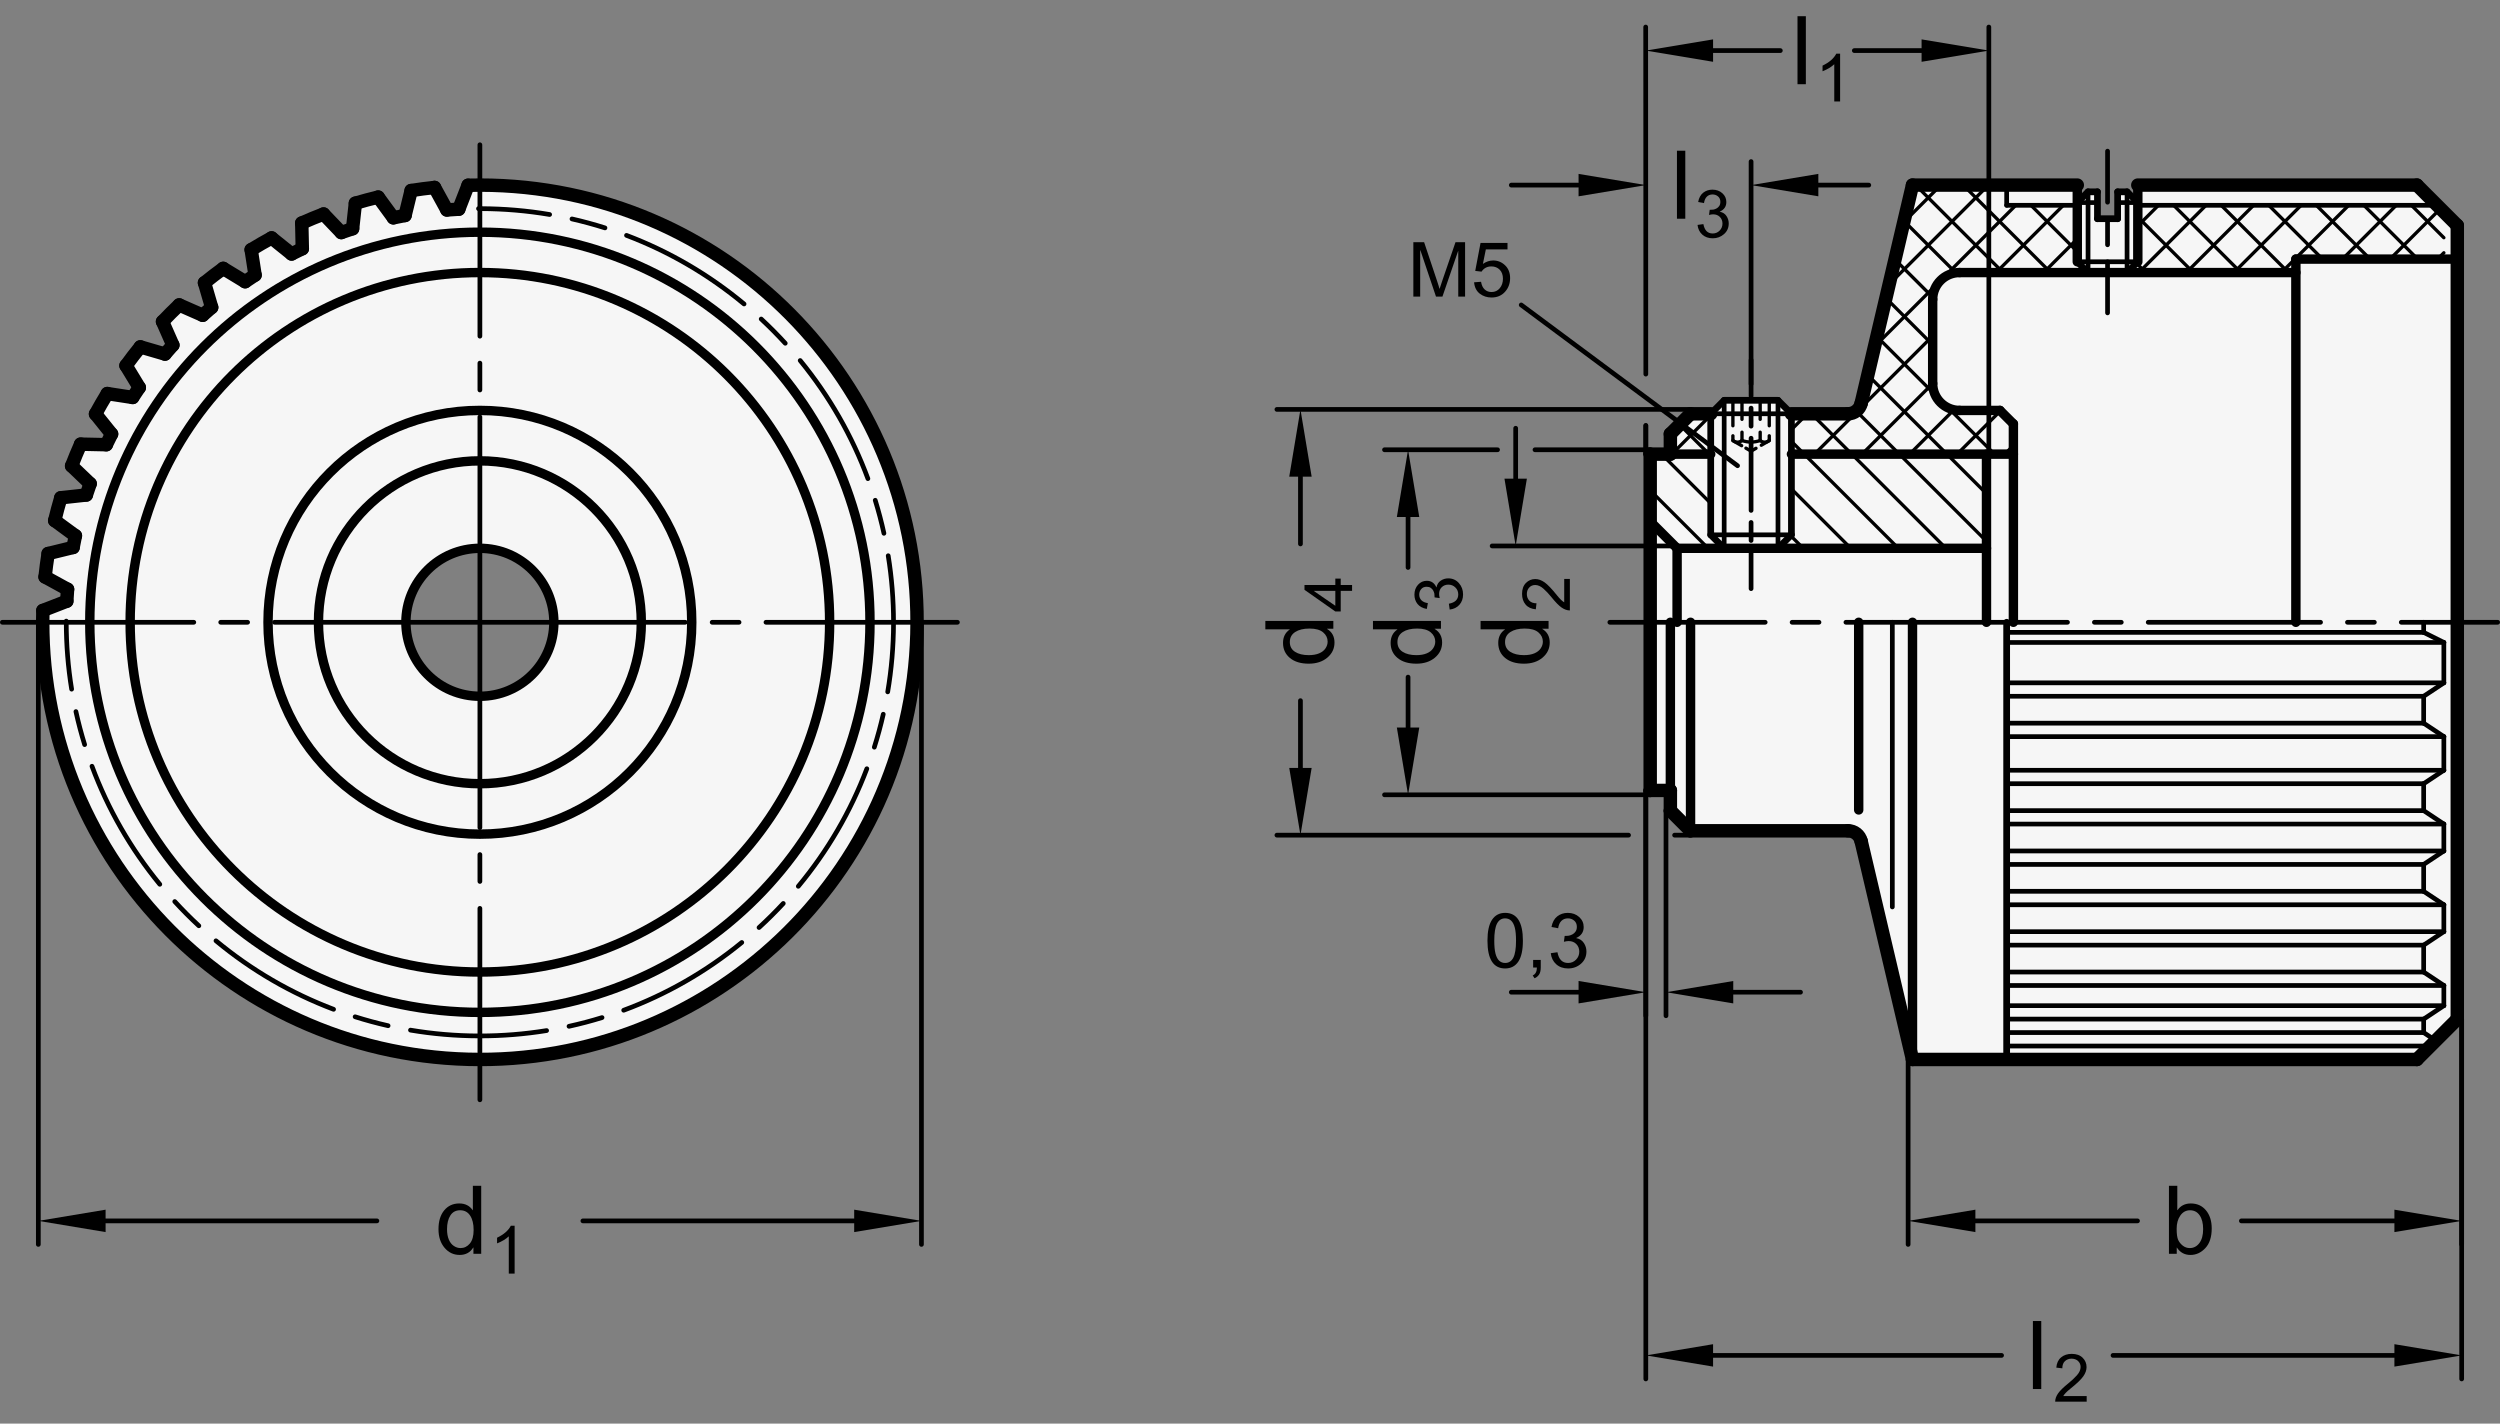 <?xml version="1.0" encoding="utf-8"?>
<!-- Generator: Adobe Illustrator 19.1.0, SVG Export Plug-In . SVG Version: 6.00 Build 0)  -->
<svg version="1.1" xmlns="http://www.w3.org/2000/svg" xmlns:xlink="http://www.w3.org/1999/xlink" x="0px" y="0px"
	 viewBox="0 0 263.409 149.997" enable-background="new 0 0 263.409 149.997" xml:space="preserve">
<rect x="0" y="0" width="263.409" height="149.997" fill="#808080" stroke="none"/>
<g id="MD_x5F_3_x5F_FUELLUNG_x5F_WS">
	<g id="POLYLINE_3_">
		<path fill="#FFFFFF" d="M42.777,65.186c-0.21,4.3,3.106,7.956,7.407,8.166c4.3,0.21,7.956-3.106,8.166-7.407
			c0.008-0.172,0.011-0.344,0.008-0.517L49.32,19.52c0.828-0.022,1.657-0.022,2.485,0c25.431,0.686,45.49,21.858,44.804,47.289
			s-21.858,45.49-47.289,44.804C23.89,110.926,3.831,89.754,4.517,64.323l2.52-0.98c0.021-0.419,0.049-0.837,0.082-1.255
			l-2.371-1.301c0.086-0.824,0.194-1.646,0.324-2.464L7.7,57.681c0.076-0.412,0.158-0.824,0.245-1.234l-2.181-1.599
			c0.193-0.806,0.407-1.606,0.643-2.4l2.688-0.294c0.129-0.399,0.264-0.796,0.404-1.191l-1.953-1.87
			c0.296-0.774,0.613-1.539,0.951-2.296l2.703,0.059c0.18-0.379,0.365-0.755,0.556-1.128l-1.693-2.109
			c0.395-0.728,0.809-1.446,1.243-2.152l2.673,0.411c0.228-0.352,0.461-0.701,0.699-1.046l-1.403-2.312
			c0.486-0.671,0.991-1.328,1.513-1.972l2.596,0.757c0.272-0.319,0.548-0.634,0.829-0.946l-1.089-2.475
			c0.57-0.601,1.156-1.187,1.757-1.757l2.475,1.089c0.311-0.281,0.626-0.557,0.946-0.829l-0.757-2.596
			c0.643-0.522,1.301-1.026,1.972-1.513l2.312,1.403c0.345-0.238,0.694-0.471,1.046-0.699l-0.411-2.673
			c0.706-0.433,1.424-0.848,2.152-1.243l2.109,1.693c0.373-0.191,0.749-0.376,1.128-0.556L31.794,23.5
			c0.757-0.338,1.522-0.655,2.296-0.951l1.87,1.953c0.395-0.14,0.792-0.275,1.191-0.404l0.294-2.688
			c0.794-0.236,1.595-0.45,2.4-0.643l1.599,2.181c0.41-0.088,0.821-0.17,1.234-0.245l0.643-2.627c0.818-0.13,1.64-0.238,2.464-0.324
			l1.301,2.371c0.418-0.033,0.836-0.061,1.255-0.082l0.98-2.52l9.037,45.909c-0.076-4.305-3.627-7.733-7.931-7.657
			C46.322,57.844,42.977,61.087,42.777,65.186z"/>
	</g>
	<g id="POLYLINE_4_">
		<path fill="#FFFFFF" d="M181.665,42.18h5.669l1.417,1.417h5.964c0.658,0,1.229-0.452,1.38-1.093l5.412-23.002h17.362v1.843
			l1.134-1.134h0.992v2.835h2.126v-2.835h0.992l1.134,1.134v-1.843h29.409l4.252,4.252v83.622l-4.252,4.252h-53.15l-5.412-23.002
			c-0.151-0.64-0.722-1.093-1.38-1.093h-16.594l-2.126-2.126v-2.126h-2.126V47.849h2.126v-2.126l2.126-2.126h2.126L181.665,42.18z"
			/>
	</g>
</g>
<g id="MD_x5F_3_x5F_FUELLUNG_x5F_GR">
	<g id="POLYLINE">
		<path fill="#F6F6F6" d="M181.665,42.18h5.669l1.417,1.417h5.964c0.658,0,1.229-0.452,1.38-1.093l5.412-23.002h17.362v1.843
			l1.134-1.134h0.992v2.835h2.126v-2.835h0.992l1.134,1.134v-1.843h29.409l4.252,4.252v83.622l-4.252,4.252h-53.15l-5.412-23.002
			c-0.151-0.64-0.722-1.093-1.38-1.093h-16.594l-2.126-2.126v-2.126h-2.126V47.849h2.126v-2.126l2.126-2.126h2.126L181.665,42.18z"
			/>
	</g>
	<g id="POLYLINE_1_">
		<path fill="#F6F6F6" d="M42.777,65.186c-0.21,4.3,3.106,7.956,7.407,8.166c4.3,0.21,7.956-3.106,8.166-7.407
			c0.008-0.172,0.011-0.344,0.008-0.517L49.32,19.52c0.828-0.022,1.657-0.022,2.485,0c25.431,0.686,45.49,21.858,44.804,47.289
			s-21.858,45.49-47.289,44.804C23.89,110.926,3.831,89.754,4.517,64.323l2.52-0.98c0.021-0.419,0.049-0.837,0.082-1.255
			l-2.371-1.301c0.086-0.824,0.194-1.646,0.324-2.464L7.7,57.681c0.076-0.412,0.158-0.824,0.245-1.234l-2.181-1.599
			c0.193-0.806,0.407-1.606,0.643-2.4l2.688-0.294c0.129-0.399,0.264-0.796,0.404-1.191l-1.953-1.87
			c0.296-0.774,0.613-1.539,0.951-2.296l2.703,0.059c0.18-0.379,0.365-0.755,0.556-1.128l-1.693-2.109
			c0.395-0.728,0.809-1.446,1.243-2.152l2.673,0.411c0.228-0.352,0.461-0.701,0.699-1.046l-1.403-2.312
			c0.486-0.671,0.991-1.328,1.513-1.972l2.596,0.757c0.272-0.319,0.548-0.634,0.829-0.946l-1.089-2.475
			c0.57-0.601,1.156-1.187,1.757-1.757l2.475,1.089c0.311-0.281,0.626-0.557,0.946-0.829l-0.757-2.596
			c0.643-0.522,1.301-1.026,1.972-1.513l2.312,1.403c0.345-0.238,0.694-0.471,1.046-0.699l-0.411-2.673
			c0.706-0.433,1.424-0.848,2.152-1.243l2.109,1.693c0.373-0.191,0.749-0.376,1.128-0.556L31.794,23.5
			c0.757-0.338,1.522-0.655,2.296-0.951l1.87,1.953c0.395-0.14,0.792-0.275,1.191-0.404l0.294-2.688
			c0.794-0.236,1.595-0.45,2.4-0.643l1.599,2.181c0.41-0.088,0.821-0.17,1.234-0.245l0.643-2.627c0.818-0.13,1.64-0.238,2.464-0.324
			l1.301,2.371c0.418-0.033,0.836-0.061,1.255-0.082l0.98-2.52l9.037,45.909c-0.076-4.305-3.627-7.733-7.931-7.657
			C46.322,57.844,42.977,61.087,42.777,65.186z"/>
	</g>
</g>
<g id="MD_x5F_2_x5F_MITTELLINIE">
	<g id="ARC">
		<g>
			<path d="M50.688,22.231h-0.271c-0.137,0-0.248-0.111-0.248-0.248s0.111-0.248,0.248-0.248h0.271c0.137,0,0.248,0.111,0.248,0.248
				S50.825,22.231,50.688,22.231z"/>
			<path d="M50.564,109.397h-0.126c-2.426-0.007-4.859-0.214-7.23-0.615c-0.135-0.022-0.226-0.15-0.203-0.285
				c0.023-0.136,0.158-0.229,0.286-0.203c2.345,0.396,4.75,0.601,7.148,0.607h0.126c2.341,0,4.693-0.188,6.99-0.562
				c0.136-0.018,0.263,0.071,0.284,0.205c0.022,0.136-0.07,0.263-0.205,0.285C55.311,109.206,52.932,109.397,50.564,109.397z
				 M59.952,108.383c-0.114,0-0.216-0.079-0.242-0.195c-0.029-0.134,0.055-0.266,0.189-0.295c1.166-0.256,2.331-0.563,3.462-0.914
				c0.131-0.034,0.27,0.033,0.31,0.164c0.041,0.131-0.033,0.27-0.164,0.311c-1.145,0.354-2.323,0.665-3.502,0.924
				C59.988,108.381,59.97,108.383,59.952,108.383z M40.894,108.321c-0.018,0-0.036-0.002-0.055-0.006
				c-1.175-0.267-2.351-0.585-3.497-0.947c-0.131-0.041-0.203-0.181-0.162-0.312c0.041-0.13,0.182-0.201,0.311-0.161
				c1.132,0.358,2.295,0.673,3.457,0.936c0.134,0.03,0.217,0.163,0.187,0.297C41.11,108.243,41.007,108.321,40.894,108.321z
				 M65.714,106.691c-0.101,0-0.195-0.062-0.232-0.162c-0.048-0.128,0.018-0.271,0.146-0.318c4.49-1.665,8.653-4.055,12.373-7.101
				c0.106-0.087,0.263-0.071,0.349,0.034c0.087,0.106,0.071,0.263-0.035,0.349c-3.762,3.082-7.973,5.498-12.514,7.183
				C65.771,106.686,65.742,106.691,65.714,106.691z M35.148,106.592c-0.029,0-0.059-0.005-0.088-0.016
				c-4.527-1.713-8.72-4.154-12.462-7.26c-0.105-0.087-0.12-0.243-0.033-0.349c0.087-0.106,0.244-0.12,0.349-0.032
				c3.701,3.069,7.846,5.483,12.322,7.176c0.128,0.049,0.192,0.192,0.144,0.32C35.342,106.531,35.248,106.592,35.148,106.592z
				 M79.973,97.977c-0.067,0-0.134-0.027-0.183-0.081c-0.092-0.101-0.085-0.258,0.016-0.35c0.879-0.805,1.734-1.654,2.541-2.525
				c0.094-0.101,0.251-0.106,0.351-0.013c0.101,0.093,0.106,0.25,0.014,0.351c-0.816,0.881-1.681,1.739-2.57,2.553
				C80.092,97.956,80.033,97.977,79.973,97.977z M20.951,97.792c-0.061,0-0.121-0.021-0.168-0.066
				c-0.881-0.815-1.74-1.68-2.554-2.568c-0.092-0.102-0.085-0.259,0.016-0.351c0.1-0.093,0.257-0.086,0.351,0.015
				c0.805,0.88,1.654,1.734,2.525,2.541c0.101,0.093,0.106,0.25,0.014,0.351C21.084,97.765,21.017,97.792,20.951,97.792z
				 M84.112,93.634c-0.056,0-0.112-0.019-0.158-0.058c-0.105-0.087-0.12-0.243-0.033-0.349c3.071-3.699,5.487-7.844,7.181-12.319
				c0.049-0.127,0.193-0.19,0.32-0.145c0.128,0.049,0.192,0.192,0.144,0.32c-1.713,4.526-4.157,8.719-7.263,12.46
				C84.254,93.604,84.184,93.634,84.112,93.634z M16.838,93.422c-0.072,0-0.143-0.031-0.192-0.091
				c-3.083-3.762-5.502-7.972-7.187-12.512c-0.048-0.128,0.018-0.271,0.146-0.318c0.127-0.048,0.271,0.017,0.319,0.146
				c1.667,4.488,4.057,8.649,7.106,12.369c0.087,0.105,0.071,0.263-0.035,0.349C16.949,93.404,16.894,93.422,16.838,93.422z
				 M92.122,78.976c-0.025,0-0.05-0.004-0.075-0.012c-0.131-0.041-0.203-0.181-0.162-0.312c0.359-1.134,0.674-2.297,0.937-3.455
				c0.03-0.133,0.166-0.214,0.296-0.188c0.134,0.03,0.217,0.163,0.187,0.297c-0.266,1.172-0.584,2.349-0.948,3.496
				C92.325,78.909,92.228,78.976,92.122,78.976z M8.918,78.704c-0.106,0-0.204-0.068-0.237-0.175
				c-0.355-1.147-0.667-2.326-0.925-3.502c-0.029-0.134,0.055-0.267,0.189-0.296C8.08,74.7,8.21,74.786,8.24,74.92
				c0.256,1.164,0.563,2.328,0.915,3.462c0.041,0.131-0.033,0.27-0.164,0.311C8.966,78.7,8.942,78.704,8.918,78.704z M93.532,73.145
				c-0.014,0-0.028-0.001-0.042-0.003c-0.135-0.023-0.226-0.151-0.203-0.286c0.398-2.351,0.604-4.761,0.611-7.165l0-0.126
				c0-2.337-0.188-4.683-0.558-6.972c-0.022-0.135,0.07-0.263,0.205-0.284c0.132-0.024,0.263,0.069,0.284,0.205
				c0.375,2.315,0.564,4.688,0.564,7.051l0,0.127c-0.007,2.432-0.215,4.87-0.618,7.247C93.756,73.06,93.651,73.145,93.532,73.145z
				 M7.547,72.862c-0.119,0-0.225-0.086-0.244-0.208c-0.378-2.326-0.57-4.71-0.57-7.085l0-0.128c0-0.137,0.111-0.248,0.248-0.248
				s0.248,0.111,0.248,0.248l0,0.128c0,2.349,0.189,4.706,0.563,7.005c0.022,0.135-0.07,0.263-0.205,0.285
				C7.573,72.861,7.56,72.862,7.547,72.862z M93.135,56.441c-0.114,0-0.216-0.079-0.242-0.195c-0.255-1.165-0.562-2.33-0.912-3.463
				c-0.041-0.131,0.033-0.27,0.164-0.31c0.134-0.043,0.271,0.033,0.31,0.164c0.354,1.147,0.665,2.325,0.922,3.503
				c0.029,0.134-0.055,0.266-0.189,0.295C93.171,56.439,93.153,56.441,93.135,56.441z M91.446,50.68
				c-0.101,0-0.195-0.062-0.232-0.162c-1.663-4.489-4.05-8.653-7.095-12.375c-0.087-0.106-0.071-0.262,0.035-0.349
				c0.107-0.086,0.263-0.071,0.349,0.035c3.081,3.765,5.495,7.976,7.176,12.518c0.048,0.128-0.018,0.271-0.146,0.318
				C91.504,50.675,91.475,50.68,91.446,50.68z M82.739,36.417c-0.067,0-0.134-0.027-0.183-0.081
				c-0.802-0.877-1.65-1.732-2.523-2.542c-0.1-0.093-0.106-0.25-0.013-0.351c0.094-0.1,0.251-0.105,0.351-0.013
				c0.882,0.819,1.74,1.684,2.551,2.571c0.092,0.101,0.085,0.258-0.016,0.351C82.859,36.396,82.799,36.417,82.739,36.417z
				 M78.398,32.276c-0.056,0-0.112-0.019-0.159-0.057c-3.698-3.073-7.841-5.49-12.316-7.187c-0.128-0.048-0.192-0.192-0.144-0.32
				s0.192-0.19,0.32-0.144c4.526,1.716,8.717,4.161,12.458,7.269c0.105,0.088,0.12,0.244,0.032,0.35
				C78.539,32.246,78.469,32.276,78.398,32.276z M63.742,24.26c-0.025,0-0.05-0.004-0.075-0.012
				c-1.134-0.359-2.297-0.675-3.456-0.938c-0.133-0.03-0.217-0.163-0.187-0.297c0.03-0.133,0.162-0.217,0.297-0.187
				c1.172,0.266,2.348,0.585,3.495,0.949c0.131,0.042,0.203,0.181,0.162,0.311C63.945,24.192,63.848,24.26,63.742,24.26z
				 M57.912,22.849c-0.014,0-0.028-0.001-0.042-0.003c-2.355-0.4-4.772-0.606-7.183-0.614c-0.137,0-0.248-0.112-0.247-0.249
				c0-0.137,0.111-0.247,0.248-0.247c0,0,0,0,0.001,0c2.438,0.007,4.882,0.216,7.264,0.621c0.135,0.023,0.226,0.151,0.203,0.286
				C58.136,22.763,58.031,22.849,57.912,22.849z"/>
		</g>
	</g>
	<g id="LINE_225_">
		<path d="M50.563,65.814H28.925c-0.137,0-0.248-0.111-0.248-0.248s0.111-0.248,0.248-0.248h21.638c0.137,0,0.248,0.111,0.248,0.248
			S50.7,65.814,50.563,65.814z"/>
	</g>
	<g id="LINE_226_">
		<path d="M26.09,65.814h-2.835c-0.137,0-0.248-0.111-0.248-0.248s0.111-0.248,0.248-0.248h2.835c0.137,0,0.248,0.111,0.248,0.248
			S26.228,65.814,26.09,65.814z"/>
	</g>
	<g id="LINE_227_">
		<path d="M20.421,65.814H0.248C0.111,65.814,0,65.703,0,65.566s0.111-0.248,0.248-0.248h20.173c0.137,0,0.248,0.111,0.248,0.248
			S20.558,65.814,20.421,65.814z"/>
	</g>
	<g id="LINE_228_">
		<path d="M50.563,41.341c-0.137,0-0.248-0.111-0.248-0.248v-2.834c0-0.137,0.111-0.248,0.248-0.248s0.248,0.111,0.248,0.248v2.834
			C50.811,41.23,50.7,41.341,50.563,41.341z"/>
	</g>
	<g id="LINE_229_">
		<path d="M50.563,35.672c-0.137,0-0.248-0.111-0.248-0.248V15.251c0-0.137,0.111-0.248,0.248-0.248s0.248,0.111,0.248,0.248v20.173
			C50.811,35.561,50.7,35.672,50.563,35.672z"/>
	</g>
	<g id="LINE_230_">
		<path d="M50.563,65.814c-0.137,0-0.248-0.111-0.248-0.248V43.928c0-0.137,0.111-0.248,0.248-0.248s0.248,0.111,0.248,0.248v21.638
			C50.811,65.703,50.7,65.814,50.563,65.814z"/>
	</g>
	<g id="LINE_231_">
		<path d="M72.201,65.814H50.563c-0.137,0-0.248-0.111-0.248-0.248s0.111-0.248,0.248-0.248h21.638c0.137,0,0.248,0.111,0.248,0.248
			S72.339,65.814,72.201,65.814z"/>
	</g>
	<g id="LINE_232_">
		<path d="M77.87,65.814h-2.834c-0.137,0-0.248-0.111-0.248-0.248s0.111-0.248,0.248-0.248h2.834c0.137,0,0.248,0.111,0.248,0.248
			S78.007,65.814,77.87,65.814z"/>
	</g>
	<g id="LINE_233_">
		<path d="M100.878,65.814H80.705c-0.137,0-0.248-0.111-0.248-0.248s0.111-0.248,0.248-0.248h20.173
			c0.137,0,0.248,0.111,0.248,0.248S101.015,65.814,100.878,65.814z"/>
	</g>
	<g id="LINE_234_">
		<path d="M50.563,87.452c-0.137,0-0.248-0.111-0.248-0.248V65.566c0-0.137,0.111-0.248,0.248-0.248s0.248,0.111,0.248,0.248v21.638
			C50.811,87.34,50.7,87.452,50.563,87.452z"/>
	</g>
	<g id="LINE_235_">
		<path d="M50.563,93.122c-0.137,0-0.248-0.111-0.248-0.248v-2.835c0-0.137,0.111-0.248,0.248-0.248s0.248,0.111,0.248,0.248v2.835
			C50.811,93.01,50.7,93.122,50.563,93.122z"/>
	</g>
	<g id="LINE_236_">
		<path d="M50.563,116.129c-0.137,0-0.248-0.111-0.248-0.248V95.708c0-0.137,0.111-0.248,0.248-0.248s0.248,0.111,0.248,0.248
			v20.173C50.811,116.018,50.7,116.129,50.563,116.129z"/>
	</g>
	<g id="LINE_237_">
		<path d="M263.162,65.814h-10.155c-0.137,0-0.248-0.111-0.248-0.248s0.111-0.248,0.248-0.248h10.155
			c0.137,0,0.248,0.111,0.248,0.248S263.298,65.814,263.162,65.814z"/>
	</g>
	<g id="LINE_238_">
		<path d="M250.172,65.814h-2.835c-0.137,0-0.248-0.111-0.248-0.248s0.111-0.248,0.248-0.248h2.835c0.137,0,0.248,0.111,0.248,0.248
			S250.308,65.814,250.172,65.814z"/>
	</g>
	<g id="LINE_239_">
		<path d="M244.503,65.814h-18.16c-0.137,0-0.248-0.111-0.248-0.248s0.111-0.248,0.248-0.248h18.16c0.137,0,0.248,0.111,0.248,0.248
			S244.639,65.814,244.503,65.814z"/>
	</g>
	<g id="LINE_240_">
		<path d="M223.507,65.814h-2.834c-0.137,0-0.248-0.111-0.248-0.248s0.111-0.248,0.248-0.248h2.834c0.137,0,0.248,0.111,0.248,0.248
			S223.644,65.814,223.507,65.814z"/>
	</g>
	<g id="LINE_241_">
		<path d="M217.839,65.814h-23.347c-0.137,0-0.248-0.111-0.248-0.248s0.111-0.248,0.248-0.248h23.347
			c0.137,0,0.248,0.111,0.248,0.248S217.975,65.814,217.839,65.814z"/>
	</g>
	<g id="LINE_242_">
		<path d="M191.657,65.814h-2.834c-0.137,0-0.248-0.111-0.248-0.248s0.111-0.248,0.248-0.248h2.834c0.137,0,0.248,0.111,0.248,0.248
			S191.794,65.814,191.657,65.814z"/>
	</g>
	<g id="LINE_243_">
		<path d="M185.988,65.814h-16.37c-0.137,0-0.248-0.111-0.248-0.248s0.111-0.248,0.248-0.248h16.37c0.137,0,0.248,0.111,0.248,0.248
			S186.125,65.814,185.988,65.814z"/>
	</g>
	<g id="LINE_244_">
		<path d="M222.059,33.216c-0.137,0-0.248-0.111-0.248-0.248v-5.382c0-0.137,0.111-0.248,0.248-0.248s0.248,0.111,0.248,0.248v5.382
			C222.307,33.105,222.196,33.216,222.059,33.216z M222.059,26.04c-0.137,0-0.248-0.111-0.248-0.248v-2.691
			c0-0.137,0.111-0.248,0.248-0.248s0.248,0.111,0.248,0.248v2.691C222.307,25.929,222.196,26.04,222.059,26.04z M222.059,21.555
			c-0.137,0-0.248-0.111-0.248-0.248v-5.383c0-0.137,0.111-0.248,0.248-0.248s0.248,0.111,0.248,0.248v5.383
			C222.307,21.444,222.196,21.555,222.059,21.555z"/>
	</g>
	<g id="LINE_245_">
		<path d="M184.5,62.271c-0.137,0-0.248-0.111-0.248-0.248v-3.804c0-0.137,0.111-0.248,0.248-0.248s0.248,0.111,0.248,0.248v3.804
			C184.748,62.16,184.636,62.271,184.5,62.271z M184.5,57.198c-0.137,0-0.248-0.111-0.248-0.248v-1.902
			c0-0.137,0.111-0.248,0.248-0.248s0.248,0.111,0.248,0.248v1.902C184.748,57.087,184.636,57.198,184.5,57.198z M184.5,54.028
			c-0.137,0-0.248-0.111-0.248-0.248v-7.609c0-0.137,0.111-0.248,0.248-0.248s0.248,0.111,0.248,0.248v7.609
			C184.748,53.917,184.636,54.028,184.5,54.028z M184.5,45.151c-0.137,0-0.248-0.111-0.248-0.248v-1.902
			c0-0.137,0.111-0.248,0.248-0.248s0.248,0.111,0.248,0.248v1.902C184.748,45.04,184.636,45.151,184.5,45.151z M184.5,41.981
			c-0.137,0-0.248-0.111-0.248-0.248v-3.805c0-0.137,0.111-0.248,0.248-0.248s0.248,0.111,0.248,0.248v3.805
			C184.748,41.87,184.636,41.981,184.5,41.981z"/>
	</g>
</g>
<g id="MD_x5F_1_x5F_035">
	<g id="LINE">
		
			<line fill="none" stroke="#000000" stroke-width="0.496" stroke-linecap="round" stroke-linejoin="round" stroke-miterlimit="10" x1="181.665" y1="57.771" x2="181.665" y2="42.18"/>
	</g>
	<g id="LINE_1_">
		
			<line fill="none" stroke="#000000" stroke-width="0.496" stroke-linecap="round" stroke-linejoin="round" stroke-miterlimit="10" x1="187.335" y1="57.771" x2="187.335" y2="42.18"/>
	</g>
	<g id="LINE_2_">
		
			<line fill="none" stroke="#000000" stroke-width="0.496" stroke-linecap="round" stroke-linejoin="round" stroke-miterlimit="10" x1="180.248" y1="56.353" x2="188.752" y2="56.353"/>
	</g>
	<g id="LINE_3_">
		
			<line fill="none" stroke="#000000" stroke-width="0.496" stroke-linecap="round" stroke-linejoin="round" stroke-miterlimit="10" x1="180.248" y1="43.597" x2="188.752" y2="43.597"/>
	</g>
	<g id="LINE_4_">
		
			<line fill="none" stroke="#000000" stroke-width="0.496" stroke-linecap="round" stroke-linejoin="round" stroke-miterlimit="10" x1="220.004" y1="20.212" x2="220.004" y2="28.716"/>
	</g>
	<g id="LINE_5_">
		
			<line fill="none" stroke="#000000" stroke-width="0.496" stroke-linecap="round" stroke-linejoin="round" stroke-miterlimit="10" x1="224.114" y1="20.212" x2="224.114" y2="28.716"/>
	</g>
	<g id="LINE_6_">
		
			<line fill="none" stroke="#000000" stroke-width="0.496" stroke-linecap="round" stroke-linejoin="round" stroke-miterlimit="10" x1="218.87" y1="21.346" x2="220.996" y2="21.346"/>
	</g>
	<g id="LINE_7_">
		
			<line fill="none" stroke="#000000" stroke-width="0.496" stroke-linecap="round" stroke-linejoin="round" stroke-miterlimit="10" x1="225.248" y1="27.582" x2="218.87" y2="27.582"/>
	</g>
	<g id="LINE_8_">
		
			<line fill="none" stroke="#000000" stroke-width="0.496" stroke-linecap="round" stroke-linejoin="round" stroke-miterlimit="10" x1="223.122" y1="21.346" x2="225.248" y2="21.346"/>
	</g>
	<g id="LINE_10_">
		
			<line fill="none" stroke="#000000" stroke-width="0.496" stroke-linecap="round" stroke-linejoin="round" stroke-miterlimit="10" x1="211.429" y1="66.629" x2="255.366" y2="66.629"/>
	</g>
	<g id="LINE_11_">
		
			<line fill="none" stroke="#000000" stroke-width="0.496" stroke-linecap="round" stroke-linejoin="round" stroke-miterlimit="10" x1="211.429" y1="67.692" x2="257.492" y2="67.692"/>
	</g>
	<g id="LINE_12_">
		
			<line fill="none" stroke="#000000" stroke-width="0.496" stroke-linecap="round" stroke-linejoin="round" stroke-miterlimit="10" x1="211.429" y1="71.944" x2="257.492" y2="71.944"/>
	</g>
	<g id="LINE_13_">
		
			<line fill="none" stroke="#000000" stroke-width="0.496" stroke-linecap="round" stroke-linejoin="round" stroke-miterlimit="10" x1="211.429" y1="73.361" x2="255.366" y2="73.361"/>
	</g>
	<g id="LINE_14_">
		
			<line fill="none" stroke="#000000" stroke-width="0.496" stroke-linecap="round" stroke-linejoin="round" stroke-miterlimit="10" x1="211.429" y1="76.196" x2="255.366" y2="76.196"/>
	</g>
	<g id="LINE_15_">
		
			<line fill="none" stroke="#000000" stroke-width="0.496" stroke-linecap="round" stroke-linejoin="round" stroke-miterlimit="10" x1="211.429" y1="77.613" x2="257.492" y2="77.613"/>
	</g>
	<g id="LINE_16_">
		
			<line fill="none" stroke="#000000" stroke-width="0.496" stroke-linecap="round" stroke-linejoin="round" stroke-miterlimit="10" x1="211.429" y1="81.157" x2="257.492" y2="81.157"/>
	</g>
	<g id="LINE_17_">
		
			<line fill="none" stroke="#000000" stroke-width="0.496" stroke-linecap="round" stroke-linejoin="round" stroke-miterlimit="10" x1="211.429" y1="82.574" x2="255.366" y2="82.574"/>
	</g>
	<g id="LINE_18_">
		
			<line fill="none" stroke="#000000" stroke-width="0.496" stroke-linecap="round" stroke-linejoin="round" stroke-miterlimit="10" x1="211.429" y1="85.409" x2="255.366" y2="85.409"/>
	</g>
	<g id="LINE_19_">
		
			<line fill="none" stroke="#000000" stroke-width="0.496" stroke-linecap="round" stroke-linejoin="round" stroke-miterlimit="10" x1="211.429" y1="86.826" x2="257.492" y2="86.826"/>
	</g>
	<g id="LINE_20_">
		
			<line fill="none" stroke="#000000" stroke-width="0.496" stroke-linecap="round" stroke-linejoin="round" stroke-miterlimit="10" x1="211.429" y1="89.66" x2="257.492" y2="89.66"/>
	</g>
	<g id="LINE_21_">
		
			<line fill="none" stroke="#000000" stroke-width="0.496" stroke-linecap="round" stroke-linejoin="round" stroke-miterlimit="10" x1="211.429" y1="91.078" x2="255.366" y2="91.078"/>
	</g>
	<g id="LINE_22_">
		
			<line fill="none" stroke="#000000" stroke-width="0.496" stroke-linecap="round" stroke-linejoin="round" stroke-miterlimit="10" x1="211.429" y1="93.912" x2="255.366" y2="93.912"/>
	</g>
	<g id="LINE_23_">
		
			<line fill="none" stroke="#000000" stroke-width="0.496" stroke-linecap="round" stroke-linejoin="round" stroke-miterlimit="10" x1="211.429" y1="95.33" x2="257.492" y2="95.33"/>
	</g>
	<g id="LINE_24_">
		
			<line fill="none" stroke="#000000" stroke-width="0.496" stroke-linecap="round" stroke-linejoin="round" stroke-miterlimit="10" x1="211.429" y1="98.164" x2="257.492" y2="98.164"/>
	</g>
	<g id="LINE_25_">
		
			<line fill="none" stroke="#000000" stroke-width="0.496" stroke-linecap="round" stroke-linejoin="round" stroke-miterlimit="10" x1="211.429" y1="99.582" x2="255.366" y2="99.582"/>
	</g>
	<g id="LINE_26_">
		
			<line fill="none" stroke="#000000" stroke-width="0.496" stroke-linecap="round" stroke-linejoin="round" stroke-miterlimit="10" x1="211.429" y1="102.416" x2="255.366" y2="102.416"/>
	</g>
	<g id="LINE_27_">
		
			<line fill="none" stroke="#000000" stroke-width="0.496" stroke-linecap="round" stroke-linejoin="round" stroke-miterlimit="10" x1="211.429" y1="103.834" x2="257.492" y2="103.834"/>
	</g>
	<g id="LINE_28_">
		
			<line fill="none" stroke="#000000" stroke-width="0.496" stroke-linecap="round" stroke-linejoin="round" stroke-miterlimit="10" x1="211.429" y1="105.96" x2="257.492" y2="105.96"/>
	</g>
	<g id="LINE_29_">
		
			<line fill="none" stroke="#000000" stroke-width="0.496" stroke-linecap="round" stroke-linejoin="round" stroke-miterlimit="10" x1="211.429" y1="107.377" x2="255.366" y2="107.377"/>
	</g>
	<g id="LINE_30_">
		
			<line fill="none" stroke="#000000" stroke-width="0.496" stroke-linecap="round" stroke-linejoin="round" stroke-miterlimit="10" x1="211.429" y1="108.794" x2="255.366" y2="108.794"/>
	</g>
	<g id="LINE_31_">
		
			<line fill="none" stroke="#000000" stroke-width="0.496" stroke-linecap="round" stroke-linejoin="round" stroke-miterlimit="10" x1="211.429" y1="110.212" x2="256.075" y2="110.212"/>
	</g>
	<g id="LINE_32_">
		
			<line fill="none" stroke="#000000" stroke-width="0.496" stroke-linecap="round" stroke-linejoin="round" stroke-miterlimit="10" x1="255.366" y1="66.629" x2="257.492" y2="67.692"/>
	</g>
	<g id="LINE_33_">
		
			<line fill="none" stroke="#000000" stroke-width="0.496" stroke-linecap="round" stroke-linejoin="round" stroke-miterlimit="10" x1="257.492" y1="67.692" x2="257.492" y2="71.944"/>
	</g>
	<g id="LINE_34_">
		
			<line fill="none" stroke="#000000" stroke-width="0.496" stroke-linecap="round" stroke-linejoin="round" stroke-miterlimit="10" x1="257.492" y1="71.944" x2="255.366" y2="73.361"/>
	</g>
	<g id="LINE_35_">
		
			<line fill="none" stroke="#000000" stroke-width="0.496" stroke-linecap="round" stroke-linejoin="round" stroke-miterlimit="10" x1="255.366" y1="73.361" x2="255.366" y2="76.196"/>
	</g>
	<g id="LINE_36_">
		
			<line fill="none" stroke="#000000" stroke-width="0.496" stroke-linecap="round" stroke-linejoin="round" stroke-miterlimit="10" x1="255.366" y1="76.196" x2="257.492" y2="77.613"/>
	</g>
	<g id="LINE_37_">
		
			<line fill="none" stroke="#000000" stroke-width="0.496" stroke-linecap="round" stroke-linejoin="round" stroke-miterlimit="10" x1="257.492" y1="77.613" x2="257.492" y2="81.157"/>
	</g>
	<g id="LINE_38_">
		
			<line fill="none" stroke="#000000" stroke-width="0.496" stroke-linecap="round" stroke-linejoin="round" stroke-miterlimit="10" x1="257.492" y1="81.157" x2="255.366" y2="82.574"/>
	</g>
	<g id="LINE_39_">
		
			<line fill="none" stroke="#000000" stroke-width="0.496" stroke-linecap="round" stroke-linejoin="round" stroke-miterlimit="10" x1="255.366" y1="82.574" x2="255.366" y2="85.409"/>
	</g>
	<g id="LINE_40_">
		
			<line fill="none" stroke="#000000" stroke-width="0.496" stroke-linecap="round" stroke-linejoin="round" stroke-miterlimit="10" x1="255.366" y1="85.409" x2="257.492" y2="86.826"/>
	</g>
	<g id="LINE_41_">
		
			<line fill="none" stroke="#000000" stroke-width="0.496" stroke-linecap="round" stroke-linejoin="round" stroke-miterlimit="10" x1="257.492" y1="86.826" x2="257.492" y2="89.66"/>
	</g>
	<g id="LINE_42_">
		
			<line fill="none" stroke="#000000" stroke-width="0.496" stroke-linecap="round" stroke-linejoin="round" stroke-miterlimit="10" x1="257.492" y1="89.66" x2="255.366" y2="91.078"/>
	</g>
	<g id="LINE_43_">
		
			<line fill="none" stroke="#000000" stroke-width="0.496" stroke-linecap="round" stroke-linejoin="round" stroke-miterlimit="10" x1="255.366" y1="91.078" x2="255.366" y2="93.912"/>
	</g>
	<g id="LINE_44_">
		
			<line fill="none" stroke="#000000" stroke-width="0.496" stroke-linecap="round" stroke-linejoin="round" stroke-miterlimit="10" x1="255.366" y1="93.912" x2="257.492" y2="95.33"/>
	</g>
	<g id="LINE_45_">
		
			<line fill="none" stroke="#000000" stroke-width="0.496" stroke-linecap="round" stroke-linejoin="round" stroke-miterlimit="10" x1="257.492" y1="95.33" x2="257.492" y2="98.164"/>
	</g>
	<g id="LINE_46_">
		
			<line fill="none" stroke="#000000" stroke-width="0.496" stroke-linecap="round" stroke-linejoin="round" stroke-miterlimit="10" x1="257.492" y1="98.164" x2="255.366" y2="99.582"/>
	</g>
	<g id="LINE_47_">
		
			<line fill="none" stroke="#000000" stroke-width="0.496" stroke-linecap="round" stroke-linejoin="round" stroke-miterlimit="10" x1="255.366" y1="99.582" x2="255.366" y2="102.416"/>
	</g>
	<g id="LINE_48_">
		
			<line fill="none" stroke="#000000" stroke-width="0.496" stroke-linecap="round" stroke-linejoin="round" stroke-miterlimit="10" x1="255.366" y1="102.416" x2="257.492" y2="103.834"/>
	</g>
	<g id="LINE_49_">
		
			<line fill="none" stroke="#000000" stroke-width="0.496" stroke-linecap="round" stroke-linejoin="round" stroke-miterlimit="10" x1="257.492" y1="103.834" x2="257.492" y2="105.96"/>
	</g>
	<g id="LINE_50_">
		
			<line fill="none" stroke="#000000" stroke-width="0.496" stroke-linecap="round" stroke-linejoin="round" stroke-miterlimit="10" x1="257.492" y1="105.96" x2="255.366" y2="107.377"/>
	</g>
	<g id="LINE_51_">
		
			<line fill="none" stroke="#000000" stroke-width="0.496" stroke-linecap="round" stroke-linejoin="round" stroke-miterlimit="10" x1="255.366" y1="107.377" x2="255.366" y2="108.794"/>
	</g>
	<g id="LINE_52_">
		
			<line fill="none" stroke="#000000" stroke-width="0.496" stroke-linecap="round" stroke-linejoin="round" stroke-miterlimit="10" x1="255.366" y1="108.794" x2="256.642" y2="109.645"/>
	</g>
	<g id="LINE_53_">
		
			<line fill="none" stroke="#000000" stroke-width="0.496" stroke-linecap="round" stroke-linejoin="round" stroke-miterlimit="10" x1="199.382" y1="95.558" x2="199.382" y2="65.566"/>
	</g>
	<g id="LINE_54_">
		
			<line fill="none" stroke="#000000" stroke-width="0.496" stroke-linecap="round" stroke-linejoin="round" stroke-miterlimit="10" x1="211.429" y1="21.629" x2="218.87" y2="21.629"/>
	</g>
	<g id="LINE_55_">
		
			<line fill="none" stroke="#000000" stroke-width="0.496" stroke-linecap="round" stroke-linejoin="round" stroke-miterlimit="10" x1="211.429" y1="21.629" x2="211.429" y2="19.503"/>
	</g>
	<g id="LINE_56_">
		
			<line fill="none" stroke="#000000" stroke-width="0.496" stroke-linecap="round" stroke-linejoin="round" stroke-miterlimit="10" x1="225.248" y1="21.629" x2="256.783" y2="21.629"/>
	</g>
	<g id="LINE_223_">
		
			<line fill="none" stroke="#000000" stroke-width="0.496" stroke-linecap="round" stroke-linejoin="round" stroke-miterlimit="10" x1="183.075" y1="49.071" x2="160.281" y2="32.131"/>
	</g>
	<g id="LINE_224_">
		
			<line fill="none" stroke="#000000" stroke-width="0.496" stroke-linecap="round" stroke-linejoin="round" stroke-miterlimit="10" x1="255.366" y1="66.629" x2="255.366" y2="65.566"/>
	</g>
</g>
<g id="MD_x5F_1_x5F_050">
	<g id="LINE_9_">
		
			<line fill="none" stroke="#000000" stroke-width="0.709" stroke-linecap="round" stroke-linejoin="round" stroke-miterlimit="10" x1="211.429" y1="65.566" x2="211.429" y2="111.629"/>
	</g>
	<g id="LINE_148_">
		
			<line fill="none" stroke="#000000" stroke-width="0.709" stroke-linecap="round" stroke-linejoin="round" stroke-miterlimit="10" x1="187.335" y1="42.18" x2="188.752" y2="43.597"/>
	</g>
	<g id="LINE_149_">
		
			<line fill="none" stroke="#000000" stroke-width="0.709" stroke-linecap="round" stroke-linejoin="round" stroke-miterlimit="10" x1="181.665" y1="42.18" x2="180.248" y2="43.597"/>
	</g>
	<g id="LINE_150_">
		
			<line fill="none" stroke="#000000" stroke-width="0.709" stroke-linecap="round" stroke-linejoin="round" stroke-miterlimit="10" x1="181.665" y1="42.18" x2="187.335" y2="42.18"/>
	</g>
	<g id="LINE_195_">
		
			<line fill="none" stroke="#000000" stroke-width="0.709" stroke-linecap="round" stroke-linejoin="round" stroke-miterlimit="10" x1="225.248" y1="27.582" x2="224.114" y2="28.716"/>
	</g>
	<g id="LINE_196_">
		
			<line fill="none" stroke="#000000" stroke-width="0.709" stroke-linecap="round" stroke-linejoin="round" stroke-miterlimit="10" x1="218.87" y1="27.582" x2="220.004" y2="28.716"/>
	</g>
	<g id="LINE_197_">
		
			<line fill="none" stroke="#000000" stroke-width="0.709" stroke-linecap="round" stroke-linejoin="round" stroke-miterlimit="10" x1="223.122" y1="20.212" x2="224.114" y2="20.212"/>
	</g>
	<g id="LINE_198_">
		
			<line fill="none" stroke="#000000" stroke-width="0.709" stroke-linecap="round" stroke-linejoin="round" stroke-miterlimit="10" x1="223.122" y1="23.046" x2="223.122" y2="20.212"/>
	</g>
	<g id="LINE_199_">
		
			<line fill="none" stroke="#000000" stroke-width="0.709" stroke-linecap="round" stroke-linejoin="round" stroke-miterlimit="10" x1="220.996" y1="20.212" x2="220.996" y2="23.046"/>
	</g>
	<g id="LINE_200_">
		
			<line fill="none" stroke="#000000" stroke-width="0.709" stroke-linecap="round" stroke-linejoin="round" stroke-miterlimit="10" x1="224.114" y1="20.212" x2="225.248" y2="21.346"/>
	</g>
	<g id="LINE_201_">
		
			<line fill="none" stroke="#000000" stroke-width="0.709" stroke-linecap="round" stroke-linejoin="round" stroke-miterlimit="10" x1="218.87" y1="21.346" x2="220.004" y2="20.212"/>
	</g>
	<g id="LINE_202_">
		
			<line fill="none" stroke="#000000" stroke-width="0.709" stroke-linecap="round" stroke-linejoin="round" stroke-miterlimit="10" x1="220.004" y1="20.212" x2="220.996" y2="20.212"/>
	</g>
	<g id="LINE_203_">
		
			<line fill="none" stroke="#000000" stroke-width="0.709" stroke-linecap="round" stroke-linejoin="round" stroke-miterlimit="10" x1="220.996" y1="23.046" x2="223.122" y2="23.046"/>
	</g>
	<g id="LINE_206_">
		
			<line fill="none" stroke="#000000" stroke-width="0.709" stroke-linecap="round" stroke-linejoin="round" stroke-miterlimit="10" x1="188.752" y1="56.353" x2="187.335" y2="57.771"/>
	</g>
	<g id="LINE_207_">
		
			<line fill="none" stroke="#000000" stroke-width="0.709" stroke-linecap="round" stroke-linejoin="round" stroke-miterlimit="10" x1="180.248" y1="56.353" x2="181.665" y2="57.771"/>
	</g>
	<g id="LINE_209_">
		
			<line fill="none" stroke="#000000" stroke-width="0.709" stroke-linecap="round" stroke-linejoin="round" stroke-miterlimit="10" x1="180.248" y1="56.353" x2="180.248" y2="43.597"/>
	</g>
	<g id="LINE_210_">
		
			<line fill="none" stroke="#000000" stroke-width="0.709" stroke-linecap="round" stroke-linejoin="round" stroke-miterlimit="10" x1="188.752" y1="56.353" x2="188.752" y2="43.597"/>
	</g>
</g>
<g id="MD_x5F_2_x5F_SCHRAFFUR">
	<g id="LINE_57_">
		
			<line fill="none" stroke="#000000" stroke-width="0.354" stroke-linecap="round" stroke-linejoin="round" stroke-miterlimit="10" x1="201.202" y1="47.849" x2="205.872" y2="43.18"/>
	</g>
	<g id="LINE_58_">
		
			<line fill="none" stroke="#000000" stroke-width="0.354" stroke-linecap="round" stroke-linejoin="round" stroke-miterlimit="10" x1="225.248" y1="23.804" x2="227.423" y2="21.629"/>
	</g>
	<g id="LINE_59_">
		
			<line fill="none" stroke="#000000" stroke-width="0.354" stroke-linecap="round" stroke-linejoin="round" stroke-miterlimit="10" x1="196.191" y1="47.849" x2="203.634" y2="40.407"/>
	</g>
	<g id="LINE_60_">
		
			<line fill="none" stroke="#000000" stroke-width="0.354" stroke-linecap="round" stroke-linejoin="round" stroke-miterlimit="10" x1="215.325" y1="28.716" x2="218.87" y2="25.17"/>
	</g>
	<g id="LINE_61_">
		
			<line fill="none" stroke="#000000" stroke-width="0.354" stroke-linecap="round" stroke-linejoin="round" stroke-miterlimit="10" x1="191.18" y1="47.849" x2="203.634" y2="35.396"/>
	</g>
	<g id="LINE_62_">
		
			<line fill="none" stroke="#000000" stroke-width="0.354" stroke-linecap="round" stroke-linejoin="round" stroke-miterlimit="10" x1="210.314" y1="28.716" x2="217.401" y2="21.629"/>
	</g>
	<g id="LINE_63_">
		
			<line fill="none" stroke="#000000" stroke-width="0.354" stroke-linecap="round" stroke-linejoin="round" stroke-miterlimit="10" x1="188.752" y1="45.267" x2="190.421" y2="43.597"/>
	</g>
	<g id="LINE_64_">
		
			<line fill="none" stroke="#000000" stroke-width="0.354" stroke-linecap="round" stroke-linejoin="round" stroke-miterlimit="10" x1="204.6" y1="29.419" x2="212.39" y2="21.629"/>
	</g>
	<g id="LINE_65_">
		
			<line fill="none" stroke="#000000" stroke-width="0.354" stroke-linecap="round" stroke-linejoin="round" stroke-miterlimit="10" x1="197.506" y1="36.513" x2="204.337" y2="29.682"/>
	</g>
	<g id="LINE_66_">
		
			<line fill="none" stroke="#000000" stroke-width="0.354" stroke-linecap="round" stroke-linejoin="round" stroke-miterlimit="10" x1="199.047" y1="29.96" x2="209.505" y2="19.503"/>
	</g>
	<g id="LINE_67_">
		
			<line fill="none" stroke="#000000" stroke-width="0.354" stroke-linecap="round" stroke-linejoin="round" stroke-miterlimit="10" x1="176.147" y1="47.849" x2="180.248" y2="43.749"/>
	</g>
	<g id="LINE_68_">
		
			<line fill="none" stroke="#000000" stroke-width="0.354" stroke-linecap="round" stroke-linejoin="round" stroke-miterlimit="10" x1="200.589" y1="23.407" x2="204.494" y2="19.503"/>
	</g>
	<g id="LINE_69_">
		
			<line fill="none" stroke="#000000" stroke-width="0.354" stroke-linecap="round" stroke-linejoin="round" stroke-miterlimit="10" x1="206.213" y1="47.849" x2="210.77" y2="43.293"/>
	</g>
	<g id="LINE_70_">
		
			<line fill="none" stroke="#000000" stroke-width="0.354" stroke-linecap="round" stroke-linejoin="round" stroke-miterlimit="10" x1="225.347" y1="28.716" x2="232.434" y2="21.629"/>
	</g>
	<g id="LINE_71_">
		
			<line fill="none" stroke="#000000" stroke-width="0.354" stroke-linecap="round" stroke-linejoin="round" stroke-miterlimit="10" x1="211.224" y1="47.849" x2="212.138" y2="46.936"/>
	</g>
	<g id="LINE_72_">
		
			<line fill="none" stroke="#000000" stroke-width="0.354" stroke-linecap="round" stroke-linejoin="round" stroke-miterlimit="10" x1="230.358" y1="28.716" x2="237.445" y2="21.629"/>
	</g>
	<g id="LINE_73_">
		
			<line fill="none" stroke="#000000" stroke-width="0.354" stroke-linecap="round" stroke-linejoin="round" stroke-miterlimit="10" x1="235.369" y1="28.716" x2="242.456" y2="21.629"/>
	</g>
	<g id="LINE_74_">
		
			<line fill="none" stroke="#000000" stroke-width="0.354" stroke-linecap="round" stroke-linejoin="round" stroke-miterlimit="10" x1="240.38" y1="28.716" x2="247.467" y2="21.629"/>
	</g>
	<g id="LINE_75_">
		
			<line fill="none" stroke="#000000" stroke-width="0.354" stroke-linecap="round" stroke-linejoin="round" stroke-miterlimit="10" x1="246.808" y1="27.298" x2="252.478" y2="21.629"/>
	</g>
	<g id="LINE_76_">
		
			<line fill="none" stroke="#000000" stroke-width="0.354" stroke-linecap="round" stroke-linejoin="round" stroke-miterlimit="10" x1="251.819" y1="27.298" x2="257.136" y2="21.982"/>
	</g>
	<g id="LINE_77_">
		
			<line fill="none" stroke="#000000" stroke-width="0.354" stroke-linecap="round" stroke-linejoin="round" stroke-miterlimit="10" x1="256.83" y1="27.298" x2="257.492" y2="26.636"/>
	</g>
	<g id="LINE_78_">
		
			<line fill="none" stroke="#000000" stroke-width="0.354" stroke-linecap="round" stroke-linejoin="round" stroke-miterlimit="10" x1="211.053" y1="28.716" x2="201.84" y2="19.503"/>
	</g>
	<g id="LINE_79_">
		
			<line fill="none" stroke="#000000" stroke-width="0.354" stroke-linecap="round" stroke-linejoin="round" stroke-miterlimit="10" x1="206.07" y1="28.744" x2="200.617" y2="23.29"/>
	</g>
	<g id="LINE_80_">
		
			<line fill="none" stroke="#000000" stroke-width="0.354" stroke-linecap="round" stroke-linejoin="round" stroke-miterlimit="10" x1="203.643" y1="31.327" x2="199.662" y2="27.347"/>
	</g>
	<g id="LINE_81_">
		
			<line fill="none" stroke="#000000" stroke-width="0.354" stroke-linecap="round" stroke-linejoin="round" stroke-miterlimit="10" x1="212.138" y1="44.833" x2="210.548" y2="43.243"/>
	</g>
	<g id="LINE_82_">
		
			<line fill="none" stroke="#000000" stroke-width="0.354" stroke-linecap="round" stroke-linejoin="round" stroke-miterlimit="10" x1="203.634" y1="36.329" x2="198.708" y2="31.403"/>
	</g>
	<g id="LINE_83_">
		
			<line fill="none" stroke="#000000" stroke-width="0.354" stroke-linecap="round" stroke-linejoin="round" stroke-miterlimit="10" x1="210.143" y1="47.849" x2="205.272" y2="42.978"/>
	</g>
	<g id="LINE_84_">
		
			<line fill="none" stroke="#000000" stroke-width="0.354" stroke-linecap="round" stroke-linejoin="round" stroke-miterlimit="10" x1="203.899" y1="41.605" x2="197.753" y2="35.46"/>
	</g>
	<g id="LINE_85_">
		
			<line fill="none" stroke="#000000" stroke-width="0.354" stroke-linecap="round" stroke-linejoin="round" stroke-miterlimit="10" x1="205.132" y1="47.849" x2="196.799" y2="39.516"/>
	</g>
	<g id="LINE_86_">
		
			<line fill="none" stroke="#000000" stroke-width="0.354" stroke-linecap="round" stroke-linejoin="round" stroke-miterlimit="10" x1="200.121" y1="47.849" x2="195.577" y2="43.306"/>
	</g>
	<g id="LINE_87_">
		
			<line fill="none" stroke="#000000" stroke-width="0.354" stroke-linecap="round" stroke-linejoin="round" stroke-miterlimit="10" x1="195.11" y1="47.849" x2="190.858" y2="43.597"/>
	</g>
	<g id="LINE_88_">
		
			<line fill="none" stroke="#000000" stroke-width="0.354" stroke-linecap="round" stroke-linejoin="round" stroke-miterlimit="10" x1="190.099" y1="47.849" x2="188.752" y2="46.502"/>
	</g>
	<g id="LINE_89_">
		
			<line fill="none" stroke="#000000" stroke-width="0.354" stroke-linecap="round" stroke-linejoin="round" stroke-miterlimit="10" x1="180.077" y1="47.849" x2="176.974" y2="44.746"/>
	</g>
	<g id="LINE_90_">
		
			<line fill="none" stroke="#000000" stroke-width="0.354" stroke-linecap="round" stroke-linejoin="round" stroke-miterlimit="10" x1="216.064" y1="28.716" x2="206.851" y2="19.503"/>
	</g>
	<g id="LINE_91_">
		
			<line fill="none" stroke="#000000" stroke-width="0.354" stroke-linecap="round" stroke-linejoin="round" stroke-miterlimit="10" x1="218.87" y1="26.511" x2="213.988" y2="21.629"/>
	</g>
	<g id="LINE_92_">
		
			<line fill="none" stroke="#000000" stroke-width="0.354" stroke-linecap="round" stroke-linejoin="round" stroke-miterlimit="10" x1="226.086" y1="28.716" x2="225.1" y2="27.73"/>
	</g>
	<g id="LINE_93_">
		
			<line fill="none" stroke="#000000" stroke-width="0.354" stroke-linecap="round" stroke-linejoin="round" stroke-miterlimit="10" x1="231.097" y1="28.716" x2="225.248" y2="22.867"/>
	</g>
	<g id="LINE_94_">
		
			<line fill="none" stroke="#000000" stroke-width="0.354" stroke-linecap="round" stroke-linejoin="round" stroke-miterlimit="10" x1="236.108" y1="28.716" x2="229.021" y2="21.629"/>
	</g>
	<g id="LINE_95_">
		
			<line fill="none" stroke="#000000" stroke-width="0.354" stroke-linecap="round" stroke-linejoin="round" stroke-miterlimit="10" x1="241.119" y1="28.716" x2="234.032" y2="21.629"/>
	</g>
	<g id="LINE_96_">
		
			<line fill="none" stroke="#000000" stroke-width="0.354" stroke-linecap="round" stroke-linejoin="round" stroke-miterlimit="10" x1="244.713" y1="27.298" x2="239.043" y2="21.629"/>
	</g>
	<g id="LINE_97_">
		
			<line fill="none" stroke="#000000" stroke-width="0.354" stroke-linecap="round" stroke-linejoin="round" stroke-miterlimit="10" x1="249.724" y1="27.298" x2="244.054" y2="21.629"/>
	</g>
	<g id="LINE_98_">
		
			<line fill="none" stroke="#000000" stroke-width="0.354" stroke-linecap="round" stroke-linejoin="round" stroke-miterlimit="10" x1="254.735" y1="27.298" x2="249.065" y2="21.629"/>
	</g>
	<g id="LINE_99_">
		
			<line fill="none" stroke="#000000" stroke-width="0.354" stroke-linecap="round" stroke-linejoin="round" stroke-miterlimit="10" x1="257.492" y1="25.045" x2="254.076" y2="21.629"/>
	</g>
	<g id="LINE_100_">
		
			<line fill="none" stroke="#000000" stroke-width="0.354" stroke-linecap="round" stroke-linejoin="round" stroke-miterlimit="10" x1="195.009" y1="57.771" x2="188.752" y2="51.513"/>
	</g>
	<g id="LINE_101_">
		
			<line fill="none" stroke="#000000" stroke-width="0.354" stroke-linecap="round" stroke-linejoin="round" stroke-miterlimit="10" x1="200.02" y1="57.771" x2="190.099" y2="47.849"/>
	</g>
	<g id="LINE_102_">
		
			<line fill="none" stroke="#000000" stroke-width="0.354" stroke-linecap="round" stroke-linejoin="round" stroke-miterlimit="10" x1="205.031" y1="57.771" x2="195.11" y2="47.849"/>
	</g>
	<g id="LINE_103_">
		
			<line fill="none" stroke="#000000" stroke-width="0.354" stroke-linecap="round" stroke-linejoin="round" stroke-miterlimit="10" x1="209.303" y1="57.032" x2="200.121" y2="47.849"/>
	</g>
	<g id="LINE_104_">
		
			<line fill="none" stroke="#000000" stroke-width="0.354" stroke-linecap="round" stroke-linejoin="round" stroke-miterlimit="10" x1="209.303" y1="52.021" x2="205.132" y2="47.849"/>
	</g>
	<g id="LINE_105_">
		
			<line fill="none" stroke="#000000" stroke-width="0.354" stroke-linecap="round" stroke-linejoin="round" stroke-miterlimit="10" x1="189.998" y1="57.771" x2="188.666" y2="56.439"/>
	</g>
	<g id="LINE_106_">
		
			<line fill="none" stroke="#000000" stroke-width="0.354" stroke-linecap="round" stroke-linejoin="round" stroke-miterlimit="10" x1="180.248" y1="48.02" x2="180.077" y2="47.849"/>
	</g>
	<g id="LINE_107_">
		
			<line fill="none" stroke="#000000" stroke-width="0.354" stroke-linecap="round" stroke-linejoin="round" stroke-miterlimit="10" x1="180.248" y1="53.031" x2="175.066" y2="47.849"/>
	</g>
	<g id="LINE_108_">
		
			<line fill="none" stroke="#000000" stroke-width="0.354" stroke-linecap="round" stroke-linejoin="round" stroke-miterlimit="10" x1="179.976" y1="57.771" x2="173.87" y2="51.665"/>
	</g>
	<g id="LINE_246_">
		
			<line fill="none" stroke="#000000" stroke-width="0.354" stroke-linecap="round" stroke-linejoin="round" stroke-miterlimit="10" x1="183.959" y1="47.22" x2="184.5" y2="47.533"/>
	</g>
	<g id="LINE_247_">
		
			<line fill="none" stroke="#000000" stroke-width="0.354" stroke-linecap="round" stroke-linejoin="round" stroke-miterlimit="10" x1="185.016" y1="47.235" x2="184.5" y2="47.533"/>
	</g>
	<g id="ARC_29_">
		
			<path fill="none" stroke="#000000" stroke-width="0.354" stroke-linecap="round" stroke-linejoin="round" stroke-miterlimit="10" d="
			M182.584,46.413c0.277,0.234,0.681,0.234,0.958,0"/>
	</g>
	<g id="ARC_30_">
		
			<path fill="none" stroke="#000000" stroke-width="0.354" stroke-linecap="round" stroke-linejoin="round" stroke-miterlimit="10" d="
			M183.542,46.413c0.62,0.219,1.296,0.219,1.916,0"/>
	</g>
	<g id="ARC_31_">
		
			<path fill="none" stroke="#000000" stroke-width="0.354" stroke-linecap="round" stroke-linejoin="round" stroke-miterlimit="10" d="
			M185.458,46.413c0.277,0.234,0.681,0.234,0.958,0"/>
	</g>
	<g id="LINE_248_">
		
			<line fill="none" stroke="#000000" stroke-width="0.354" stroke-linecap="round" stroke-linejoin="round" stroke-miterlimit="10" x1="186.308" y1="46.489" x2="185.58" y2="46.909"/>
	</g>
	<g id="LINE_249_">
		
			<line fill="none" stroke="#000000" stroke-width="0.354" stroke-linecap="round" stroke-linejoin="round" stroke-miterlimit="10" x1="182.692" y1="46.489" x2="183.504" y2="46.958"/>
	</g>
	<g id="LINE_250_">
		
			<line fill="none" stroke="#000000" stroke-width="0.354" stroke-linecap="round" stroke-linejoin="round" stroke-miterlimit="10" x1="182.584" y1="42.18" x2="182.584" y2="44.858"/>
	</g>
	<g id="LINE_251_">
		
			<line fill="none" stroke="#000000" stroke-width="0.354" stroke-linecap="round" stroke-linejoin="round" stroke-miterlimit="10" x1="182.584" y1="45.92" x2="182.584" y2="46.413"/>
	</g>
	<g id="LINE_252_">
		
			<line fill="none" stroke="#000000" stroke-width="0.354" stroke-linecap="round" stroke-linejoin="round" stroke-miterlimit="10" x1="183.542" y1="42.18" x2="183.542" y2="44.179"/>
	</g>
	<g id="LINE_253_">
		
			<line fill="none" stroke="#000000" stroke-width="0.354" stroke-linecap="round" stroke-linejoin="round" stroke-miterlimit="10" x1="183.542" y1="45.54" x2="183.542" y2="46.413"/>
	</g>
	<g id="LINE_254_">
		
			<line fill="none" stroke="#000000" stroke-width="0.354" stroke-linecap="round" stroke-linejoin="round" stroke-miterlimit="10" x1="186.416" y1="42.18" x2="186.416" y2="44.858"/>
	</g>
	<g id="LINE_255_">
		
			<line fill="none" stroke="#000000" stroke-width="0.354" stroke-linecap="round" stroke-linejoin="round" stroke-miterlimit="10" x1="186.416" y1="45.92" x2="186.416" y2="46.413"/>
	</g>
	<g id="LINE_256_">
		
			<line fill="none" stroke="#000000" stroke-width="0.354" stroke-linecap="round" stroke-linejoin="round" stroke-miterlimit="10" x1="185.458" y1="42.18" x2="185.458" y2="44.179"/>
	</g>
	<g id="LINE_257_">
		
			<line fill="none" stroke="#000000" stroke-width="0.354" stroke-linecap="round" stroke-linejoin="round" stroke-miterlimit="10" x1="185.458" y1="45.54" x2="185.458" y2="46.413"/>
	</g>
</g>
<g id="MD_x5F_2_x5F_BEMASSUNG">
	<g id="LINE_109_">
		
			<line stroke="#000000" stroke-width="0.496" stroke-linecap="round" stroke-linejoin="round" stroke-miterlimit="10" x1="97.087" y1="65.566" x2="97.087" y2="131.117"/>
	</g>
	<g id="LINE_110_">
		
			<line stroke="#000000" stroke-width="0.496" stroke-linecap="round" stroke-linejoin="round" stroke-miterlimit="10" x1="4.039" y1="65.566" x2="4.039" y2="131.117"/>
	</g>
	<g id="LINE_111_">
		
			<line stroke="#000000" stroke-width="0.496" stroke-linecap="round" stroke-linejoin="round" stroke-miterlimit="10" x1="90" y1="128.637" x2="61.415" y2="128.637"/>
	</g>
	<g id="LINE_112_">
		
			<line stroke="#000000" stroke-width="0.496" stroke-linecap="round" stroke-linejoin="round" stroke-miterlimit="10" x1="11.126" y1="128.637" x2="39.711" y2="128.637"/>
	</g>
	<g id="SOLID">
		<polygon points="90,127.456 97.087,128.637 90,129.818 		"/>
	</g>
	<g id="SOLID_1_">
		<polygon points="11.126,127.456 4.039,128.637 11.126,129.818 		"/>
	</g>
	<g id="LINE_113_">
		
			<line stroke="#000000" stroke-width="0.496" stroke-linecap="round" stroke-linejoin="round" stroke-miterlimit="10" x1="173.87" y1="47.389" x2="161.731" y2="47.389"/>
	</g>
	<g id="LINE_114_">
		
			<line stroke="#000000" stroke-width="0.496" stroke-linecap="round" stroke-linejoin="round" stroke-miterlimit="10" x1="173.87" y1="83.743" x2="145.878" y2="83.743"/>
	</g>
	<g id="LINE_115_">
		
			<line stroke="#000000" stroke-width="0.496" stroke-linecap="round" stroke-linejoin="round" stroke-miterlimit="10" x1="148.358" y1="54.475" x2="148.358" y2="59.79"/>
	</g>
	<g id="LINE_116_">
		
			<line stroke="#000000" stroke-width="0.496" stroke-linecap="round" stroke-linejoin="round" stroke-miterlimit="10" x1="148.358" y1="76.657" x2="148.358" y2="71.342"/>
	</g>
	<g id="SOLID_2_">
		<polygon points="149.539,54.475 148.358,47.389 147.177,54.475 		"/>
	</g>
	<g id="SOLID_3_">
		<polygon points="149.539,76.657 148.358,83.743 147.177,76.657 		"/>
	</g>
	<g id="LINE_117_">
		
			<line stroke="#000000" stroke-width="0.496" stroke-linecap="round" stroke-linejoin="round" stroke-miterlimit="10" x1="178.122" y1="43.137" x2="134.539" y2="43.137"/>
	</g>
	<g id="LINE_118_">
		
			<line stroke="#000000" stroke-width="0.496" stroke-linecap="round" stroke-linejoin="round" stroke-miterlimit="10" x1="178.122" y1="87.995" x2="176.442" y2="87.995"/>
	</g>
	<g id="LINE_119_">
		
			<line stroke="#000000" stroke-width="0.496" stroke-linecap="round" stroke-linejoin="round" stroke-miterlimit="10" x1="171.589" y1="87.995" x2="134.539" y2="87.995"/>
	</g>
	<g id="LINE_120_">
		
			<line stroke="#000000" stroke-width="0.496" stroke-linecap="round" stroke-linejoin="round" stroke-miterlimit="10" x1="137.02" y1="50.223" x2="137.02" y2="57.31"/>
	</g>
	<g id="LINE_121_">
		
			<line stroke="#000000" stroke-width="0.496" stroke-linecap="round" stroke-linejoin="round" stroke-miterlimit="10" x1="137.02" y1="80.909" x2="137.02" y2="73.822"/>
	</g>
	<g id="SOLID_4_">
		<polygon points="138.201,50.223 137.02,43.137 135.839,50.223 		"/>
	</g>
	<g id="SOLID_5_">
		<polygon points="138.201,80.909 137.02,87.995 135.839,80.909 		"/>
	</g>
	<g id="LINE_122_">
		
			<line stroke="#000000" stroke-width="0.496" stroke-linecap="round" stroke-linejoin="round" stroke-miterlimit="10" x1="175.535" y1="85.409" x2="175.535" y2="107.023"/>
	</g>
	<g id="LINE_123_">
		
			<line stroke="#000000" stroke-width="0.496" stroke-linecap="round" stroke-linejoin="round" stroke-miterlimit="10" x1="173.409" y1="83.283" x2="173.409" y2="107.023"/>
	</g>
	<g id="LINE_124_">
		
			<line stroke="#000000" stroke-width="0.496" stroke-linecap="round" stroke-linejoin="round" stroke-miterlimit="10" x1="182.622" y1="104.542" x2="189.709" y2="104.542"/>
	</g>
	<g id="LINE_125_">
		
			<line stroke="#000000" stroke-width="0.496" stroke-linecap="round" stroke-linejoin="round" stroke-miterlimit="10" x1="166.323" y1="104.542" x2="159.236" y2="104.542"/>
	</g>
	<g id="SOLID_6_">
		<polygon points="182.622,103.361 175.535,104.542 182.622,105.723 		"/>
	</g>
	<g id="SOLID_7_">
		<polygon points="166.323,103.361 173.409,104.542 166.323,105.723 		"/>
	</g>
	<g id="LINE_126_">
		
			<line stroke="#000000" stroke-width="0.496" stroke-linecap="round" stroke-linejoin="round" stroke-miterlimit="10" x1="176.705" y1="57.523" x2="157.217" y2="57.523"/>
	</g>
	<g id="LINE_127_">
		
			<line stroke="#000000" stroke-width="0.496" stroke-linecap="round" stroke-linejoin="round" stroke-miterlimit="10" x1="159.697" y1="50.436" x2="159.697" y2="45.121"/>
	</g>
	<g id="SOLID_8_">
		<polygon points="158.516,50.436 159.697,57.523 160.878,50.436 		"/>
	</g>
	<g id="LINE_128_">
		
			<line stroke="#000000" stroke-width="0.496" stroke-linecap="round" stroke-linejoin="round" stroke-miterlimit="10" x1="173.409" y1="47.849" x2="173.409" y2="44.836"/>
	</g>
	<g id="LINE_129_">
		
			<line stroke="#000000" stroke-width="0.496" stroke-linecap="round" stroke-linejoin="round" stroke-miterlimit="10" x1="209.551" y1="47.849" x2="209.551" y2="2.849"/>
	</g>
	<g id="LINE_130_">
		
			<line stroke="#000000" stroke-width="0.496" stroke-linecap="round" stroke-linejoin="round" stroke-miterlimit="10" x1="180.496" y1="5.33" x2="187.583" y2="5.33"/>
	</g>
	<g id="LINE_131_">
		
			<line stroke="#000000" stroke-width="0.496" stroke-linecap="round" stroke-linejoin="round" stroke-miterlimit="10" x1="202.465" y1="5.33" x2="195.378" y2="5.33"/>
	</g>
	<g id="SOLID_9_">
		<polygon points="180.496,6.511 173.409,5.33 180.496,4.149 		"/>
	</g>
	<g id="SOLID_10_">
		<polygon points="202.465,6.511 209.551,5.33 202.465,4.149 		"/>
	</g>
	<g id="LINE_132_">
		
			<line stroke="#000000" stroke-width="0.496" stroke-linecap="round" stroke-linejoin="round" stroke-miterlimit="10" x1="173.409" y1="47.849" x2="173.409" y2="44.836"/>
	</g>
	<g id="LINE_133_">
		
			<line stroke="#000000" stroke-width="0.496" stroke-linecap="round" stroke-linejoin="round" stroke-miterlimit="10" x1="173.409" y1="39.417" x2="173.396" y2="2.849"/>
	</g>
	<g id="LINE_134_">
		
			<line stroke="#000000" stroke-width="0.496" stroke-linecap="round" stroke-linejoin="round" stroke-miterlimit="10" x1="184.5" y1="40.465" x2="184.5" y2="17.023"/>
	</g>
	<g id="LINE_135_">
		
			<line stroke="#000000" stroke-width="0.496" stroke-linecap="round" stroke-linejoin="round" stroke-miterlimit="10" x1="166.323" y1="19.503" x2="159.236" y2="19.503"/>
	</g>
	<g id="LINE_136_">
		
			<line stroke="#000000" stroke-width="0.496" stroke-linecap="round" stroke-linejoin="round" stroke-miterlimit="10" x1="191.587" y1="19.503" x2="196.902" y2="19.503"/>
	</g>
	<g id="SOLID_11_">
		<polygon points="166.323,18.322 173.409,19.503 166.323,20.684 		"/>
	</g>
	<g id="SOLID_12_">
		<polygon points="191.587,18.322 184.5,19.503 191.587,20.684 		"/>
	</g>
	<g id="LINE_137_">
		
			<line stroke="#000000" stroke-width="0.496" stroke-linecap="round" stroke-linejoin="round" stroke-miterlimit="10" x1="259.37" y1="107.377" x2="259.37" y2="145.29"/>
	</g>
	<g id="LINE_138_">
		
			<line stroke="#000000" stroke-width="0.496" stroke-linecap="round" stroke-linejoin="round" stroke-miterlimit="10" x1="173.409" y1="83.283" x2="173.409" y2="145.29"/>
	</g>
	<g id="LINE_139_">
		
			<line stroke="#000000" stroke-width="0.496" stroke-linecap="round" stroke-linejoin="round" stroke-miterlimit="10" x1="252.283" y1="142.81" x2="222.636" y2="142.81"/>
	</g>
	<g id="LINE_140_">
		
			<line stroke="#000000" stroke-width="0.496" stroke-linecap="round" stroke-linejoin="round" stroke-miterlimit="10" x1="180.496" y1="142.81" x2="210.893" y2="142.81"/>
	</g>
	<g id="SOLID_13_">
		<polygon points="252.283,141.629 259.37,142.81 252.283,143.991 		"/>
	</g>
	<g id="SOLID_14_">
		<polygon points="180.496,141.629 173.409,142.81 180.496,143.991 		"/>
	</g>
	<g id="LINE_141_">
		
			<line stroke="#000000" stroke-width="0.496" stroke-linecap="round" stroke-linejoin="round" stroke-miterlimit="10" x1="259.37" y1="107.377" x2="259.37" y2="131.117"/>
	</g>
	<g id="LINE_142_">
		
			<line stroke="#000000" stroke-width="0.496" stroke-linecap="round" stroke-linejoin="round" stroke-miterlimit="10" x1="201.047" y1="111.629" x2="201.047" y2="131.117"/>
	</g>
	<g id="LINE_143_">
		
			<line stroke="#000000" stroke-width="0.496" stroke-linecap="round" stroke-linejoin="round" stroke-miterlimit="10" x1="252.283" y1="128.637" x2="236.158" y2="128.637"/>
	</g>
	<g id="LINE_144_">
		
			<line stroke="#000000" stroke-width="0.496" stroke-linecap="round" stroke-linejoin="round" stroke-miterlimit="10" x1="208.134" y1="128.637" x2="225.216" y2="128.637"/>
	</g>
	<g id="SOLID_15_">
		<polygon points="252.283,127.456 259.37,128.637 252.283,129.818 		"/>
	</g>
	<g id="SOLID_16_">
		<polygon points="208.134,127.456 201.047,128.637 208.134,129.818 		"/>
	</g>
	<g id="TEXT">
		<g>
			<path d="M50.703,132.103h-0.821v-0.66h-0.02c-0.316,0.521-0.793,0.782-1.432,0.782c-0.635,0-1.166-0.252-1.591-0.755
				c-0.425-0.504-0.638-1.156-0.638-1.957c0-0.838,0.2-1.499,0.601-1.984s0.93-0.729,1.588-0.729c0.619,0,1.09,0.236,1.413,0.709
				h0.02v-2.571h0.879V132.103z M48.524,131.501c0.384,0,0.71-0.157,0.978-0.474s0.401-0.795,0.401-1.437
				c0-0.633-0.122-1.136-0.367-1.511c-0.244-0.374-0.595-0.562-1.051-0.562s-0.801,0.183-1.034,0.55
				c-0.233,0.366-0.35,0.848-0.35,1.444c0,0.43,0.063,0.794,0.188,1.092s0.3,0.522,0.525,0.672
				C48.04,131.427,48.276,131.501,48.524,131.501z"/>
		</g>
	</g>
	<g id="TEXT_1_">
		<g>
			<path d="M54.223,134.189h-0.616v-3.924c-0.308,0.292-0.72,0.539-1.235,0.742v-0.596c0.709-0.34,1.193-0.76,1.451-1.262h0.4
				V134.189z"/>
		</g>
	</g>
	<g id="TEXT_2_">
		<g>
			<path d="M151.825,65.426v0.821h-0.66v0.02c0.521,0.316,0.782,0.793,0.782,1.432c0,0.635-0.252,1.166-0.755,1.591
				c-0.504,0.425-1.156,0.638-1.957,0.638c-0.838,0-1.499-0.2-1.984-0.601s-0.729-0.93-0.729-1.588c0-0.619,0.236-1.09,0.709-1.413
				v-0.02h-2.571v-0.879H151.825z M151.223,67.605c0-0.384-0.157-0.71-0.474-0.978s-0.795-0.401-1.437-0.401
				c-0.633,0-1.136,0.122-1.511,0.367c-0.374,0.244-0.562,0.595-0.562,1.051s0.183,0.801,0.55,1.034
				c0.366,0.233,0.848,0.35,1.444,0.35c0.43,0,0.794-0.063,1.092-0.188s0.522-0.3,0.672-0.525
				C151.149,68.089,151.223,67.853,151.223,67.605z"/>
		</g>
	</g>
	<g id="TEXT_3_">
		<g>
			<path d="M151.356,61.879c0.06-0.31,0.209-0.544,0.45-0.703c0.24-0.159,0.502-0.238,0.785-0.238c0.456,0,0.83,0.166,1.123,0.498
				c0.294,0.332,0.44,0.729,0.44,1.192c0,0.443-0.129,0.808-0.387,1.095c-0.258,0.288-0.599,0.455-1.023,0.503l-0.085-0.616
				c0.33-0.062,0.578-0.174,0.742-0.337s0.246-0.378,0.246-0.645c0-0.287-0.101-0.531-0.303-0.73
				c-0.202-0.199-0.448-0.299-0.74-0.299c-0.281,0-0.514,0.091-0.698,0.272c-0.185,0.182-0.277,0.418-0.277,0.71
				c0,0.119,0.021,0.264,0.065,0.435l-0.541-0.072c0-0.164-0.008-0.294-0.023-0.39c-0.017-0.096-0.055-0.203-0.116-0.321
				s-0.15-0.217-0.266-0.294s-0.258-0.116-0.43-0.116c-0.248,0-0.441,0.083-0.578,0.248s-0.205,0.356-0.205,0.573
				c0,0.249,0.079,0.451,0.236,0.607s0.382,0.255,0.674,0.296l-0.113,0.616c-0.436-0.08-0.762-0.256-0.979-0.528
				c-0.216-0.272-0.324-0.598-0.324-0.977c0-0.417,0.126-0.766,0.378-1.045s0.561-0.419,0.925-0.419c0.468,0,0.805,0.229,1.01,0.688
				H151.356z"/>
		</g>
	</g>
	<g id="TEXT_4_">
		<g>
			<path d="M140.486,65.426v0.821h-0.66v0.02c0.521,0.316,0.782,0.793,0.782,1.432c0,0.635-0.252,1.166-0.755,1.591
				c-0.504,0.425-1.156,0.638-1.957,0.638c-0.838,0-1.499-0.2-1.984-0.601s-0.729-0.93-0.729-1.588c0-0.619,0.236-1.09,0.709-1.413
				v-0.02h-2.571v-0.879H140.486z M139.884,67.605c0-0.384-0.157-0.71-0.474-0.978s-0.795-0.401-1.437-0.401
				c-0.633,0-1.136,0.122-1.511,0.367c-0.374,0.244-0.562,0.595-0.562,1.051s0.183,0.801,0.55,1.034
				c0.366,0.233,0.848,0.35,1.444,0.35c0.43,0,0.794-0.063,1.092-0.188s0.522-0.3,0.672-0.525
				C139.81,68.089,139.884,67.853,139.884,67.605z"/>
		</g>
	</g>
	<g id="TEXT_5_">
		<g>
			<path d="M141.263,60.962v0.677h1.197v0.616h-1.197v2.172h-0.568l-3.25-2.282v-0.506h3.25v-0.677H141.263z M140.695,62.255h-2.265
				v0.014l2.265,1.557V62.255z"/>
		</g>
	</g>
	<g id="TEXT_6_">
		<g>
			<path d="M215.074,146.353h-0.88v-7.165h0.88V146.353z"/>
		</g>
	</g>
	<g id="TEXT_7_">
		<g>
			<path d="M219.862,147.687h-3.322c0-0.283,0.099-0.569,0.296-0.858c0.197-0.29,0.566-0.652,1.106-1.088
				c0.331-0.265,0.626-0.543,0.887-0.833c0.26-0.291,0.39-0.584,0.39-0.878c0-0.253-0.09-0.462-0.269-0.628
				c-0.179-0.165-0.405-0.248-0.679-0.248c-0.276,0-0.508,0.085-0.695,0.255c-0.187,0.17-0.281,0.424-0.283,0.762l-0.633-0.072
				c0.038-0.47,0.205-0.829,0.501-1.077c0.295-0.249,0.67-0.373,1.124-0.373c0.492,0,0.876,0.136,1.15,0.408
				c0.275,0.272,0.413,0.602,0.413,0.987c0,0.321-0.116,0.647-0.348,0.977c-0.231,0.33-0.692,0.771-1.384,1.322
				c-0.362,0.29-0.604,0.54-0.722,0.749h2.467V147.687z"/>
		</g>
	</g>
	<g id="TEXT_8_">
		<g>
			<path d="M229.433,127.5c0.325-0.466,0.792-0.699,1.397-0.699c0.668,0,1.202,0.243,1.604,0.729c0.4,0.485,0.601,1.119,0.601,1.9
				c0,0.903-0.224,1.595-0.672,2.075s-0.972,0.721-1.571,0.721c-0.609,0-1.083-0.257-1.422-0.772h-0.02v0.65h-0.821v-7.165h0.88
				v2.562H229.433z M230.723,131.501c0.407,0,0.743-0.175,1.009-0.525c0.266-0.35,0.398-0.841,0.398-1.473
				c0-0.609-0.122-1.093-0.366-1.449c-0.244-0.357-0.582-0.535-1.012-0.535c-0.424,0-0.765,0.184-1.023,0.552
				c-0.26,0.368-0.389,0.834-0.389,1.397c0,0.551,0.054,0.943,0.161,1.176c0.107,0.233,0.27,0.435,0.486,0.604
				C230.205,131.417,230.45,131.501,230.723,131.501z"/>
		</g>
	</g>
	<g id="TEXT_9_">
		<g>
			<path d="M177.569,23.046h-0.88v-7.165h0.88V23.046z"/>
		</g>
	</g>
	<g id="TEXT_10_">
		<g>
			<path d="M181.205,22.31c0.311,0.06,0.545,0.209,0.703,0.45c0.159,0.24,0.238,0.502,0.238,0.785c0,0.456-0.166,0.83-0.498,1.123
				c-0.332,0.294-0.729,0.44-1.192,0.44c-0.442,0-0.808-0.129-1.095-0.387s-0.455-0.599-0.503-1.023l0.616-0.085
				c0.062,0.33,0.174,0.578,0.337,0.742s0.378,0.246,0.645,0.246c0.287,0,0.531-0.101,0.73-0.303s0.3-0.448,0.3-0.74
				c0-0.281-0.091-0.514-0.272-0.698s-0.418-0.277-0.71-0.277c-0.118,0-0.264,0.021-0.435,0.065l0.072-0.541
				c0.164,0,0.294-0.008,0.39-0.023c0.096-0.017,0.203-0.055,0.321-0.116c0.119-0.062,0.217-0.15,0.295-0.266
				c0.077-0.115,0.116-0.258,0.116-0.43c0-0.248-0.083-0.441-0.248-0.578c-0.166-0.137-0.356-0.205-0.573-0.205
				c-0.249,0-0.451,0.079-0.607,0.236s-0.255,0.382-0.296,0.674l-0.615-0.113c0.079-0.436,0.256-0.762,0.528-0.979
				c0.272-0.216,0.598-0.324,0.977-0.324c0.417,0,0.766,0.126,1.045,0.378s0.419,0.561,0.419,0.925c0,0.468-0.229,0.805-0.688,1.01
				V22.31z"/>
		</g>
	</g>
	<g id="TEXT_11_">
		<g>
			<path d="M190.271,8.873h-0.88V1.708h0.88V8.873z"/>
		</g>
	</g>
	<g id="TEXT_12_">
		<g>
			<path d="M193.88,10.691h-0.615V6.768c-0.309,0.292-0.72,0.539-1.235,0.742V6.914c0.709-0.34,1.192-0.76,1.45-1.262h0.4V10.691z"
				/>
		</g>
	</g>
	<g id="LINE_145_">
		
			<line stroke="#000000" stroke-width="0.496" stroke-linecap="round" stroke-linejoin="round" stroke-miterlimit="10" x1="157.786" y1="47.389" x2="145.878" y2="47.389"/>
	</g>
	<g id="TEXT_13_">
		<g>
			<path d="M154.367,31.248h-0.72V26.45h-0.016l-1.649,4.798h-0.681l-1.642-4.876h-0.023v4.876h-0.72v-5.731h1.134l1.356,4.058
				c0.151,0.451,0.238,0.734,0.262,0.849h0.016c0.071-0.222,0.173-0.527,0.306-0.919l1.368-3.987h1.009V31.248z"/>
			<path d="M156.244,27.804c0.35-0.24,0.712-0.36,1.087-0.36c0.477,0,0.893,0.169,1.247,0.507s0.532,0.788,0.532,1.351
				c0,0.568-0.18,1.052-0.54,1.449c-0.359,0.397-0.831,0.596-1.415,0.596c-0.478,0-0.891-0.135-1.239-0.404
				c-0.35-0.271-0.551-0.67-0.603-1.198l0.735-0.055c0.06,0.362,0.188,0.632,0.383,0.811s0.437,0.269,0.724,0.269
				c0.356,0,0.646-0.136,0.868-0.405c0.221-0.27,0.332-0.602,0.332-0.995c0-0.401-0.113-0.718-0.34-0.95
				c-0.228-0.231-0.52-0.348-0.876-0.348c-0.451,0-0.798,0.184-1.04,0.551l-0.665-0.078l0.56-2.947h2.842v0.68h-2.283
				L156.244,27.804z"/>
		</g>
	</g>
	<g id="TEXT_14_">
		<g>
			<path d="M163.163,65.426v0.821h-0.66v0.02c0.521,0.316,0.782,0.793,0.782,1.432c0,0.635-0.252,1.166-0.755,1.591
				c-0.504,0.425-1.156,0.638-1.957,0.638c-0.838,0-1.499-0.2-1.984-0.601s-0.729-0.93-0.729-1.588c0-0.619,0.236-1.09,0.709-1.413
				v-0.02h-2.571v-0.879H163.163z M162.561,67.605c0-0.384-0.157-0.71-0.474-0.978s-0.795-0.401-1.437-0.401
				c-0.633,0-1.136,0.122-1.511,0.367c-0.374,0.244-0.562,0.595-0.562,1.051s0.183,0.801,0.55,1.034
				c0.366,0.233,0.848,0.35,1.444,0.35c0.43,0,0.794-0.063,1.092-0.188s0.522-0.3,0.672-0.525
				C162.487,68.089,162.561,67.853,162.561,67.605z"/>
		</g>
	</g>
	<g id="TEXT_15_">
		<g>
			<path d="M165.407,60.996v3.322c-0.283,0-0.569-0.099-0.858-0.296c-0.29-0.197-0.652-0.566-1.088-1.107
				c-0.265-0.331-0.543-0.626-0.833-0.886c-0.291-0.26-0.584-0.39-0.878-0.39c-0.253,0-0.462,0.09-0.628,0.269
				c-0.165,0.179-0.248,0.406-0.248,0.679c0,0.276,0.085,0.508,0.255,0.695s0.424,0.282,0.762,0.284l-0.072,0.633
				c-0.47-0.039-0.829-0.206-1.077-0.501c-0.249-0.295-0.373-0.67-0.373-1.124c0-0.493,0.136-0.876,0.408-1.151
				c0.272-0.275,0.602-0.413,0.987-0.413c0.321,0,0.647,0.116,0.977,0.347c0.33,0.232,0.771,0.693,1.322,1.384
				c0.29,0.362,0.54,0.603,0.749,0.722v-2.467H165.407z"/>
		</g>
	</g>
	<g id="TEXT_16_">
		<g>
			<path d="M158.589,96.183c1.246,0,1.869,0.978,1.869,2.933c0,0.988-0.161,1.723-0.483,2.203c-0.321,0.481-0.784,0.722-1.386,0.722
				c-1.243,0-1.865-0.975-1.865-2.925c0-0.987,0.161-1.724,0.483-2.207C157.529,96.425,157.99,96.183,158.589,96.183z
				 M158.589,101.462c0.378,0,0.663-0.184,0.856-0.55c0.192-0.366,0.289-0.965,0.289-1.797c0-0.578-0.042-1.034-0.127-1.366
				s-0.213-0.58-0.384-0.743c-0.17-0.162-0.385-0.244-0.643-0.244c-0.378,0-0.662,0.187-0.853,0.56
				c-0.19,0.372-0.285,0.971-0.285,1.794c0,0.571,0.043,1.023,0.129,1.357c0.086,0.333,0.214,0.582,0.383,0.744
				C158.126,101.38,158.337,101.462,158.589,101.462z"/>
			<path d="M162.339,101.943c0,0.331-0.063,0.584-0.189,0.759s-0.282,0.298-0.467,0.371l-0.192-0.297
				c0.292-0.125,0.439-0.403,0.442-0.833h-0.396v-0.802h0.802V101.943z"/>
			<path d="M166.077,98.842c0.354,0.067,0.622,0.239,0.803,0.515c0.182,0.274,0.272,0.573,0.272,0.896
				c0,0.521-0.19,0.95-0.569,1.285s-0.833,0.502-1.362,0.502c-0.506,0-0.923-0.147-1.251-0.441
				c-0.329-0.295-0.521-0.685-0.575-1.169l0.704-0.099c0.07,0.379,0.198,0.661,0.385,0.849s0.433,0.282,0.737,0.282
				c0.328,0,0.606-0.116,0.835-0.347c0.228-0.23,0.342-0.513,0.342-0.847c0-0.32-0.104-0.586-0.311-0.797
				c-0.208-0.212-0.478-0.317-0.812-0.317c-0.136,0-0.301,0.025-0.497,0.074l0.082-0.617c0.188,0,0.337-0.01,0.446-0.027
				c0.109-0.019,0.231-0.063,0.367-0.133s0.248-0.172,0.337-0.304c0.088-0.131,0.133-0.295,0.133-0.49
				c0-0.284-0.095-0.505-0.284-0.661c-0.188-0.156-0.407-0.234-0.654-0.234c-0.284,0-0.516,0.09-0.694,0.27
				s-0.291,0.437-0.338,0.771l-0.704-0.129c0.092-0.498,0.293-0.871,0.604-1.118c0.312-0.248,0.684-0.372,1.116-0.372
				c0.477,0,0.875,0.145,1.194,0.433s0.479,0.641,0.479,1.058c0,0.534-0.262,0.919-0.785,1.153V98.842z"/>
		</g>
	</g>
</g>
<g id="MD_x5F_1_x5F_100">
	<g id="LINE_146_">
		
			<line fill="none" stroke="#000000" stroke-width="1.417" stroke-linecap="round" stroke-linejoin="round" stroke-miterlimit="10" x1="225.248" y1="19.503" x2="254.657" y2="19.503"/>
	</g>
	<g id="LINE_147_">
		
			<line fill="none" stroke="#000000" stroke-width="1.417" stroke-linecap="round" stroke-linejoin="round" stroke-miterlimit="10" x1="188.752" y1="43.597" x2="194.716" y2="43.597"/>
	</g>
	<g id="LINE_151_">
		
			<line fill="none" stroke="#000000" stroke-width="1.417" stroke-linecap="round" stroke-linejoin="round" stroke-miterlimit="10" x1="175.996" y1="85.409" x2="178.122" y2="87.535"/>
	</g>
	<g id="LINE_152_">
		
			<line fill="none" stroke="#000000" stroke-width="1.417" stroke-linecap="round" stroke-linejoin="round" stroke-miterlimit="10" x1="175.996" y1="45.723" x2="178.122" y2="43.597"/>
	</g>
	<g id="ARC_1_">
		
			<path fill="none" stroke="#000000" stroke-width="1.417" stroke-linecap="round" stroke-linejoin="round" stroke-miterlimit="10" d="
			M194.716,43.597c0.658,0,1.229-0.452,1.38-1.093"/>
	</g>
	<g id="ARC_2_">
		
			<path fill="none" stroke="#000000" stroke-width="1.417" stroke-linecap="round" stroke-linejoin="round" stroke-miterlimit="10" d="
			M196.096,88.627c-0.151-0.64-0.722-1.093-1.38-1.093"/>
	</g>
	<g id="LINE_153_">
		
			<line fill="none" stroke="#000000" stroke-width="1.417" stroke-linecap="round" stroke-linejoin="round" stroke-miterlimit="10" x1="258.909" y1="107.377" x2="254.657" y2="111.629"/>
	</g>
	<g id="LINE_154_">
		
			<line fill="none" stroke="#000000" stroke-width="1.417" stroke-linecap="round" stroke-linejoin="round" stroke-miterlimit="10" x1="254.657" y1="19.503" x2="258.909" y2="23.755"/>
	</g>
	<g id="LINE_155_">
		
			<line fill="none" stroke="#000000" stroke-width="1.417" stroke-linecap="round" stroke-linejoin="round" stroke-miterlimit="10" x1="175.996" y1="83.283" x2="173.87" y2="83.283"/>
	</g>
	<g id="LINE_156_">
		
			<line fill="none" stroke="#000000" stroke-width="1.417" stroke-linecap="round" stroke-linejoin="round" stroke-miterlimit="10" x1="175.996" y1="85.409" x2="175.996" y2="83.283"/>
	</g>
	<g id="LINE_157_">
		
			<line fill="none" stroke="#000000" stroke-width="1.417" stroke-linecap="round" stroke-linejoin="round" stroke-miterlimit="10" x1="194.716" y1="87.535" x2="178.122" y2="87.535"/>
	</g>
	<g id="LINE_158_">
		
			<line fill="none" stroke="#000000" stroke-width="1.417" stroke-linecap="round" stroke-linejoin="round" stroke-miterlimit="10" x1="201.508" y1="111.629" x2="196.096" y2="88.627"/>
	</g>
	<g id="LINE_159_">
		
			<line fill="none" stroke="#000000" stroke-width="1.417" stroke-linecap="round" stroke-linejoin="round" stroke-miterlimit="10" x1="254.657" y1="111.629" x2="201.508" y2="111.629"/>
	</g>
	<g id="LINE_160_">
		
			<line fill="none" stroke="#000000" stroke-width="1.417" stroke-linecap="round" stroke-linejoin="round" stroke-miterlimit="10" x1="258.909" y1="23.755" x2="258.909" y2="107.377"/>
	</g>
	<g id="LINE_161_">
		
			<line fill="none" stroke="#000000" stroke-width="1.417" stroke-linecap="round" stroke-linejoin="round" stroke-miterlimit="10" x1="201.508" y1="19.503" x2="218.87" y2="19.503"/>
	</g>
	<g id="LINE_162_">
		
			<line fill="none" stroke="#000000" stroke-width="1.417" stroke-linecap="round" stroke-linejoin="round" stroke-miterlimit="10" x1="196.096" y1="42.505" x2="201.508" y2="19.503"/>
	</g>
	<g id="LINE_163_">
		
			<line fill="none" stroke="#000000" stroke-width="1.417" stroke-linecap="round" stroke-linejoin="round" stroke-miterlimit="10" x1="178.122" y1="43.597" x2="180.248" y2="43.597"/>
	</g>
	<g id="LINE_164_">
		
			<line fill="none" stroke="#000000" stroke-width="1.417" stroke-linecap="round" stroke-linejoin="round" stroke-miterlimit="10" x1="175.996" y1="47.849" x2="175.996" y2="45.723"/>
	</g>
	<g id="LINE_165_">
		
			<line fill="none" stroke="#000000" stroke-width="1.417" stroke-linecap="round" stroke-linejoin="round" stroke-miterlimit="10" x1="173.87" y1="47.849" x2="175.996" y2="47.849"/>
	</g>
	<g id="LINE_166_">
		
			<line fill="none" stroke="#000000" stroke-width="1.417" stroke-linecap="round" stroke-linejoin="round" stroke-miterlimit="10" x1="173.87" y1="83.283" x2="173.87" y2="47.849"/>
	</g>
	<g id="ARC_3_">
		
			<path fill="none" stroke="#000000" stroke-width="1.417" stroke-linecap="round" stroke-linejoin="round" stroke-miterlimit="10" d="
			M48.34,22.04c-0.419,0.021-0.837,0.049-1.255,0.082"/>
	</g>
	<g id="ARC_4_">
		
			<path fill="none" stroke="#000000" stroke-width="1.417" stroke-linecap="round" stroke-linejoin="round" stroke-miterlimit="10" d="
			M7.119,62.088c-0.033,0.418-0.061,0.836-0.082,1.255"/>
	</g>
	<g id="ARC_5_">
		
			<path fill="none" stroke="#000000" stroke-width="1.417" stroke-linecap="round" stroke-linejoin="round" stroke-miterlimit="10" d="
			M7.945,56.448c-0.088,0.41-0.17,0.821-0.245,1.234"/>
	</g>
	<g id="ARC_6_">
		
			<path fill="none" stroke="#000000" stroke-width="1.417" stroke-linecap="round" stroke-linejoin="round" stroke-miterlimit="10" d="
			M9.5,50.963c-0.14,0.395-0.275,0.792-0.404,1.191"/>
	</g>
	<g id="ARC_7_">
		
			<path fill="none" stroke="#000000" stroke-width="1.417" stroke-linecap="round" stroke-linejoin="round" stroke-miterlimit="10" d="
			M11.757,45.728c-0.191,0.373-0.376,0.749-0.556,1.128"/>
	</g>
	<g id="ARC_8_">
		
			<path fill="none" stroke="#000000" stroke-width="1.417" stroke-linecap="round" stroke-linejoin="round" stroke-miterlimit="10" d="
			M14.678,40.832c-0.238,0.345-0.471,0.694-0.699,1.046"/>
	</g>
	<g id="ARC_9_">
		
			<path fill="none" stroke="#000000" stroke-width="1.417" stroke-linecap="round" stroke-linejoin="round" stroke-miterlimit="10" d="
			M18.214,36.36c-0.281,0.311-0.557,0.626-0.829,0.946"/>
	</g>
	<g id="ARC_10_">
		
			<path fill="none" stroke="#000000" stroke-width="1.417" stroke-linecap="round" stroke-linejoin="round" stroke-miterlimit="10" d="
			M22.303,32.388c-0.319,0.272-0.634,0.548-0.946,0.829"/>
	</g>
	<g id="ARC_11_">
		
			<path fill="none" stroke="#000000" stroke-width="1.417" stroke-linecap="round" stroke-linejoin="round" stroke-miterlimit="10" d="
			M26.875,28.983c-0.352,0.228-0.701,0.461-1.046,0.699"/>
	</g>
	<g id="ARC_12_">
		
			<path fill="none" stroke="#000000" stroke-width="1.417" stroke-linecap="round" stroke-linejoin="round" stroke-miterlimit="10" d="
			M31.853,26.204c-0.379,0.18-0.755,0.365-1.128,0.556"/>
	</g>
	<g id="ARC_13_">
		
			<path fill="none" stroke="#000000" stroke-width="1.417" stroke-linecap="round" stroke-linejoin="round" stroke-miterlimit="10" d="
			M42.678,22.703c-0.412,0.076-0.824,0.158-1.234,0.245"/>
	</g>
	<g id="ARC_14_">
		
			<path fill="none" stroke="#000000" stroke-width="1.417" stroke-linecap="round" stroke-linejoin="round" stroke-miterlimit="10" d="
			M45.785,19.752c-0.824,0.086-1.646,0.194-2.464,0.324"/>
	</g>
	<g id="ARC_15_">
		
			<path fill="none" stroke="#000000" stroke-width="1.417" stroke-linecap="round" stroke-linejoin="round" stroke-miterlimit="10" d="
			M39.846,20.767c-0.806,0.193-1.606,0.407-2.4,0.643"/>
	</g>
	<g id="ARC_16_">
		
			<path fill="none" stroke="#000000" stroke-width="1.417" stroke-linecap="round" stroke-linejoin="round" stroke-miterlimit="10" d="
			M34.09,22.549c-0.774,0.296-1.539,0.613-2.296,0.951"/>
	</g>
	<g id="ARC_17_">
		
			<path fill="none" stroke="#000000" stroke-width="1.417" stroke-linecap="round" stroke-linejoin="round" stroke-miterlimit="10" d="
			M28.616,25.068c-0.728,0.395-1.446,0.809-2.152,1.243"/>
	</g>
	<g id="ARC_18_">
		
			<path fill="none" stroke="#000000" stroke-width="1.417" stroke-linecap="round" stroke-linejoin="round" stroke-miterlimit="10" d="
			M23.518,28.279c-0.671,0.486-1.328,0.991-1.972,1.513"/>
	</g>
	<g id="ARC_19_">
		
			<path fill="none" stroke="#000000" stroke-width="1.417" stroke-linecap="round" stroke-linejoin="round" stroke-miterlimit="10" d="
			M18.882,32.128c-0.601,0.57-1.187,1.156-1.757,1.757"/>
	</g>
	<g id="ARC_20_">
		
			<path fill="none" stroke="#000000" stroke-width="1.417" stroke-linecap="round" stroke-linejoin="round" stroke-miterlimit="10" d="
			M14.788,36.549c-0.522,0.643-1.026,1.301-1.513,1.972"/>
	</g>
	<g id="ARC_21_">
		
			<path fill="none" stroke="#000000" stroke-width="1.417" stroke-linecap="round" stroke-linejoin="round" stroke-miterlimit="10" d="
			M11.307,41.467c-0.433,0.706-0.848,1.424-1.243,2.152"/>
	</g>
	<g id="ARC_22_">
		
			<path fill="none" stroke="#000000" stroke-width="1.417" stroke-linecap="round" stroke-linejoin="round" stroke-miterlimit="10" d="
			M8.497,46.797c-0.338,0.757-0.655,1.522-0.951,2.296"/>
	</g>
	<g id="ARC_23_">
		
			<path fill="none" stroke="#000000" stroke-width="1.417" stroke-linecap="round" stroke-linejoin="round" stroke-miterlimit="10" d="
			M6.407,52.448c-0.236,0.794-0.45,1.595-0.643,2.4"/>
	</g>
	<g id="ARC_24_">
		
			<path fill="none" stroke="#000000" stroke-width="1.417" stroke-linecap="round" stroke-linejoin="round" stroke-miterlimit="10" d="
			M5.073,58.324c-0.13,0.818-0.238,1.64-0.324,2.464"/>
	</g>
	<g id="LINE_167_">
		
			<line fill="none" stroke="#000000" stroke-width="1.417" stroke-linecap="round" stroke-linejoin="round" stroke-miterlimit="10" x1="48.34" y1="22.04" x2="49.32" y2="19.52"/>
	</g>
	<g id="LINE_168_">
		
			<line fill="none" stroke="#000000" stroke-width="1.417" stroke-linecap="round" stroke-linejoin="round" stroke-miterlimit="10" x1="47.085" y1="22.122" x2="45.785" y2="19.752"/>
	</g>
	<g id="LINE_169_">
		
			<line fill="none" stroke="#000000" stroke-width="1.417" stroke-linecap="round" stroke-linejoin="round" stroke-miterlimit="10" x1="42.678" y1="22.703" x2="43.321" y2="20.076"/>
	</g>
	<g id="LINE_170_">
		
			<line fill="none" stroke="#000000" stroke-width="1.417" stroke-linecap="round" stroke-linejoin="round" stroke-miterlimit="10" x1="41.445" y1="22.948" x2="39.846" y2="20.767"/>
	</g>
	<g id="LINE_171_">
		
			<line fill="none" stroke="#000000" stroke-width="1.417" stroke-linecap="round" stroke-linejoin="round" stroke-miterlimit="10" x1="37.151" y1="24.098" x2="37.445" y2="21.41"/>
	</g>
	<g id="LINE_172_">
		
			<line fill="none" stroke="#000000" stroke-width="1.417" stroke-linecap="round" stroke-linejoin="round" stroke-miterlimit="10" x1="35.96" y1="24.503" x2="34.09" y2="22.549"/>
	</g>
	<g id="LINE_173_">
		
			<line fill="none" stroke="#000000" stroke-width="1.417" stroke-linecap="round" stroke-linejoin="round" stroke-miterlimit="10" x1="31.853" y1="26.204" x2="31.794" y2="23.5"/>
	</g>
	<g id="LINE_174_">
		
			<line fill="none" stroke="#000000" stroke-width="1.417" stroke-linecap="round" stroke-linejoin="round" stroke-miterlimit="10" x1="30.725" y1="26.76" x2="28.616" y2="25.068"/>
	</g>
	<g id="LINE_175_">
		
			<line fill="none" stroke="#000000" stroke-width="1.417" stroke-linecap="round" stroke-linejoin="round" stroke-miterlimit="10" x1="26.875" y1="28.983" x2="26.464" y2="26.31"/>
	</g>
	<g id="LINE_176_">
		
			<line fill="none" stroke="#000000" stroke-width="1.417" stroke-linecap="round" stroke-linejoin="round" stroke-miterlimit="10" x1="25.829" y1="29.681" x2="23.518" y2="28.279"/>
	</g>
	<g id="LINE_177_">
		
			<line fill="none" stroke="#000000" stroke-width="1.417" stroke-linecap="round" stroke-linejoin="round" stroke-miterlimit="10" x1="22.303" y1="32.388" x2="21.546" y2="29.792"/>
	</g>
	<g id="LINE_178_">
		
			<line fill="none" stroke="#000000" stroke-width="1.417" stroke-linecap="round" stroke-linejoin="round" stroke-miterlimit="10" x1="21.357" y1="33.217" x2="18.882" y2="32.128"/>
	</g>
	<g id="LINE_179_">
		
			<line fill="none" stroke="#000000" stroke-width="1.417" stroke-linecap="round" stroke-linejoin="round" stroke-miterlimit="10" x1="18.214" y1="36.36" x2="17.125" y2="33.885"/>
	</g>
	<g id="LINE_180_">
		
			<line fill="none" stroke="#000000" stroke-width="1.417" stroke-linecap="round" stroke-linejoin="round" stroke-miterlimit="10" x1="17.385" y1="37.306" x2="14.788" y2="36.549"/>
	</g>
	<g id="LINE_181_">
		
			<line fill="none" stroke="#000000" stroke-width="1.417" stroke-linecap="round" stroke-linejoin="round" stroke-miterlimit="10" x1="14.678" y1="40.832" x2="13.276" y2="38.521"/>
	</g>
	<g id="LINE_182_">
		
			<line fill="none" stroke="#000000" stroke-width="1.417" stroke-linecap="round" stroke-linejoin="round" stroke-miterlimit="10" x1="13.98" y1="41.878" x2="11.307" y2="41.467"/>
	</g>
	<g id="LINE_183_">
		
			<line fill="none" stroke="#000000" stroke-width="1.417" stroke-linecap="round" stroke-linejoin="round" stroke-miterlimit="10" x1="11.757" y1="45.728" x2="10.065" y2="43.619"/>
	</g>
	<g id="LINE_184_">
		
			<line fill="none" stroke="#000000" stroke-width="1.417" stroke-linecap="round" stroke-linejoin="round" stroke-miterlimit="10" x1="11.201" y1="46.856" x2="8.497" y2="46.797"/>
	</g>
	<g id="LINE_185_">
		
			<line fill="none" stroke="#000000" stroke-width="1.417" stroke-linecap="round" stroke-linejoin="round" stroke-miterlimit="10" x1="9.5" y1="50.963" x2="7.546" y2="49.093"/>
	</g>
	<g id="LINE_186_">
		
			<line fill="none" stroke="#000000" stroke-width="1.417" stroke-linecap="round" stroke-linejoin="round" stroke-miterlimit="10" x1="9.095" y1="52.154" x2="6.407" y2="52.448"/>
	</g>
	<g id="LINE_187_">
		
			<line fill="none" stroke="#000000" stroke-width="1.417" stroke-linecap="round" stroke-linejoin="round" stroke-miterlimit="10" x1="7.945" y1="56.448" x2="5.764" y2="54.849"/>
	</g>
	<g id="LINE_188_">
		
			<line fill="none" stroke="#000000" stroke-width="1.417" stroke-linecap="round" stroke-linejoin="round" stroke-miterlimit="10" x1="7.7" y1="57.681" x2="5.073" y2="58.324"/>
	</g>
	<g id="LINE_189_">
		
			<line fill="none" stroke="#000000" stroke-width="1.417" stroke-linecap="round" stroke-linejoin="round" stroke-miterlimit="10" x1="7.119" y1="62.088" x2="4.749" y2="60.788"/>
	</g>
	<g id="LINE_190_">
		
			<line fill="none" stroke="#000000" stroke-width="1.417" stroke-linecap="round" stroke-linejoin="round" stroke-miterlimit="10" x1="7.037" y1="63.343" x2="4.517" y2="64.323"/>
	</g>
	<g id="ARC_25_">
		
			<path fill="none" stroke="#000000" stroke-width="1.417" stroke-linecap="round" stroke-linejoin="round" stroke-miterlimit="10" d="
			M37.151,24.098c-0.399,0.129-0.796,0.264-1.191,0.404"/>
	</g>
	<g id="ARC_26_">
		
			<path fill="none" stroke="#000000" stroke-width="1.417" stroke-linecap="round" stroke-linejoin="round" stroke-miterlimit="10" d="
			M4.517,64.323C3.831,89.754,23.89,110.926,49.32,111.612c25.431,0.686,46.603-19.373,47.289-44.804S77.236,20.206,51.806,19.52
			c-0.828-0.022-1.657-0.022-2.485,0"/>
	</g>
</g>
<g id="MD_x5F_1_x5F_070">
	<g id="LINE_191_">
		
			<line fill="none" stroke="#000000" stroke-width="0.992" stroke-linecap="round" stroke-linejoin="round" stroke-miterlimit="10" x1="195.839" y1="85.338" x2="195.839" y2="65.566"/>
	</g>
	<g id="LINE_192_">
		
			<line fill="none" stroke="#000000" stroke-width="0.992" stroke-linecap="round" stroke-linejoin="round" stroke-miterlimit="10" x1="201.508" y1="111.629" x2="201.508" y2="65.566"/>
	</g>
	<g id="LINE_193_">
		
			<line fill="none" stroke="#000000" stroke-width="0.992" stroke-linecap="round" stroke-linejoin="round" stroke-miterlimit="10" x1="178.122" y1="87.535" x2="178.122" y2="65.566"/>
	</g>
	<g id="LINE_194_">
		
			<line fill="none" stroke="#000000" stroke-width="0.992" stroke-linecap="round" stroke-linejoin="round" stroke-miterlimit="10" x1="175.996" y1="83.283" x2="175.996" y2="65.566"/>
	</g>
	<g id="LINE_204_">
		
			<line fill="none" stroke="#000000" stroke-width="0.992" stroke-linecap="round" stroke-linejoin="round" stroke-miterlimit="10" x1="225.248" y1="19.503" x2="225.248" y2="27.582"/>
	</g>
	<g id="LINE_205_">
		
			<line fill="none" stroke="#000000" stroke-width="0.992" stroke-linecap="round" stroke-linejoin="round" stroke-miterlimit="10" x1="218.87" y1="19.503" x2="218.87" y2="27.582"/>
	</g>
	<g id="LINE_208_">
		
			<line fill="none" stroke="#000000" stroke-width="0.992" stroke-linecap="round" stroke-linejoin="round" stroke-miterlimit="10" x1="188.752" y1="47.849" x2="212.138" y2="47.849"/>
	</g>
	<g id="LINE_211_">
		
			<line fill="none" stroke="#000000" stroke-width="0.992" stroke-linecap="round" stroke-linejoin="round" stroke-miterlimit="10" x1="176.705" y1="57.771" x2="209.303" y2="57.771"/>
	</g>
	<g id="LINE_212_">
		
			<line fill="none" stroke="#000000" stroke-width="0.992" stroke-linecap="round" stroke-linejoin="round" stroke-miterlimit="10" x1="176.705" y1="65.566" x2="176.705" y2="57.771"/>
	</g>
	<g id="LINE_213_">
		
			<line fill="none" stroke="#000000" stroke-width="0.992" stroke-linecap="round" stroke-linejoin="round" stroke-miterlimit="10" x1="210.72" y1="43.243" x2="212.138" y2="44.66"/>
	</g>
	<g id="ARC_27_">
		
			<path fill="none" stroke="#000000" stroke-width="0.992" stroke-linecap="round" stroke-linejoin="round" stroke-miterlimit="10" d="
			M203.634,40.409c0,1.566,1.269,2.835,2.835,2.835"/>
	</g>
	<g id="ARC_28_">
		
			<path fill="none" stroke="#000000" stroke-width="0.992" stroke-linecap="round" stroke-linejoin="round" stroke-miterlimit="10" d="
			M206.469,28.716c-1.566,0-2.835,1.269-2.835,2.835"/>
	</g>
	<g id="LINE_214_">
		
			<line fill="none" stroke="#000000" stroke-width="0.992" stroke-linecap="round" stroke-linejoin="round" stroke-miterlimit="10" x1="209.303" y1="47.849" x2="209.303" y2="65.566"/>
	</g>
	<g id="LINE_215_">
		
			<line fill="none" stroke="#000000" stroke-width="0.992" stroke-linecap="round" stroke-linejoin="round" stroke-miterlimit="10" x1="173.87" y1="54.936" x2="176.705" y2="57.771"/>
	</g>
	<g id="LINE_216_">
		
			<line fill="none" stroke="#000000" stroke-width="0.992" stroke-linecap="round" stroke-linejoin="round" stroke-miterlimit="10" x1="175.996" y1="47.849" x2="180.248" y2="47.849"/>
	</g>
	<g id="LINE_217_">
		
			<line fill="none" stroke="#000000" stroke-width="0.992" stroke-linecap="round" stroke-linejoin="round" stroke-miterlimit="10" x1="212.138" y1="44.66" x2="212.138" y2="65.566"/>
	</g>
	<g id="LINE_218_">
		
			<line fill="none" stroke="#000000" stroke-width="0.992" stroke-linecap="round" stroke-linejoin="round" stroke-miterlimit="10" x1="206.469" y1="43.243" x2="210.72" y2="43.243"/>
	</g>
	<g id="LINE_219_">
		
			<line fill="none" stroke="#000000" stroke-width="0.992" stroke-linecap="round" stroke-linejoin="round" stroke-miterlimit="10" x1="203.634" y1="31.55" x2="203.634" y2="40.409"/>
	</g>
	<g id="LINE_220_">
		
			<line fill="none" stroke="#000000" stroke-width="0.992" stroke-linecap="round" stroke-linejoin="round" stroke-miterlimit="10" x1="241.902" y1="28.716" x2="206.469" y2="28.716"/>
	</g>
	<g id="LINE_221_">
		
			<line fill="none" stroke="#000000" stroke-width="0.992" stroke-linecap="round" stroke-linejoin="round" stroke-miterlimit="10" x1="241.902" y1="27.298" x2="241.902" y2="65.566"/>
	</g>
	<g id="LINE_222_">
		
			<line fill="none" stroke="#000000" stroke-width="0.992" stroke-linecap="round" stroke-linejoin="round" stroke-miterlimit="10" x1="258.909" y1="27.298" x2="241.902" y2="27.298"/>
	</g>
	<g id="CIRCLE">
		
			<path fill="none" stroke="#000000" stroke-width="0.992" stroke-linecap="round" stroke-linejoin="round" stroke-miterlimit="10" d="
			M42.768,65.566c0-4.305,3.49-7.795,7.795-7.795s7.795,3.49,7.795,7.795s-3.49,7.795-7.795,7.795S42.768,69.871,42.768,65.566
			L42.768,65.566z"/>
	</g>
	<g id="CIRCLE_1_">
		
			<path fill="none" stroke="#000000" stroke-width="0.992" stroke-linecap="round" stroke-linejoin="round" stroke-miterlimit="10" d="
			M33.555,65.566c0-9.393,7.615-17.008,17.008-17.008s17.008,7.615,17.008,17.008s-7.615,17.008-17.008,17.008
			S33.555,74.959,33.555,65.566L33.555,65.566z"/>
	</g>
	<g id="CIRCLE_2_">
		
			<path fill="none" stroke="#000000" stroke-width="0.992" stroke-linecap="round" stroke-linejoin="round" stroke-miterlimit="10" d="
			M28.24,65.566c0-12.329,9.994-22.323,22.323-22.323s22.323,9.994,22.323,22.323s-9.994,22.323-22.323,22.323
			S28.24,77.895,28.24,65.566L28.24,65.566z"/>
	</g>
	<g id="CIRCLE_3_">
		
			<path fill="none" stroke="#000000" stroke-width="0.992" stroke-linecap="round" stroke-linejoin="round" stroke-miterlimit="10" d="
			M13.713,65.566c0-20.352,16.498-36.85,36.85-36.85s36.85,16.498,36.85,36.85s-16.498,36.85-36.85,36.85
			S13.713,85.918,13.713,65.566L13.713,65.566z"/>
	</g>
	<g id="CIRCLE_4_">
		
			<path fill="none" stroke="#000000" stroke-width="0.992" stroke-linecap="round" stroke-linejoin="round" stroke-miterlimit="10" d="
			M9.461,65.566c0-22.7,18.402-41.102,41.102-41.102s41.102,18.402,41.102,41.102s-18.402,41.102-41.102,41.102
			S9.461,88.266,9.461,65.566L9.461,65.566z"/>
	</g>
</g>
</svg>

